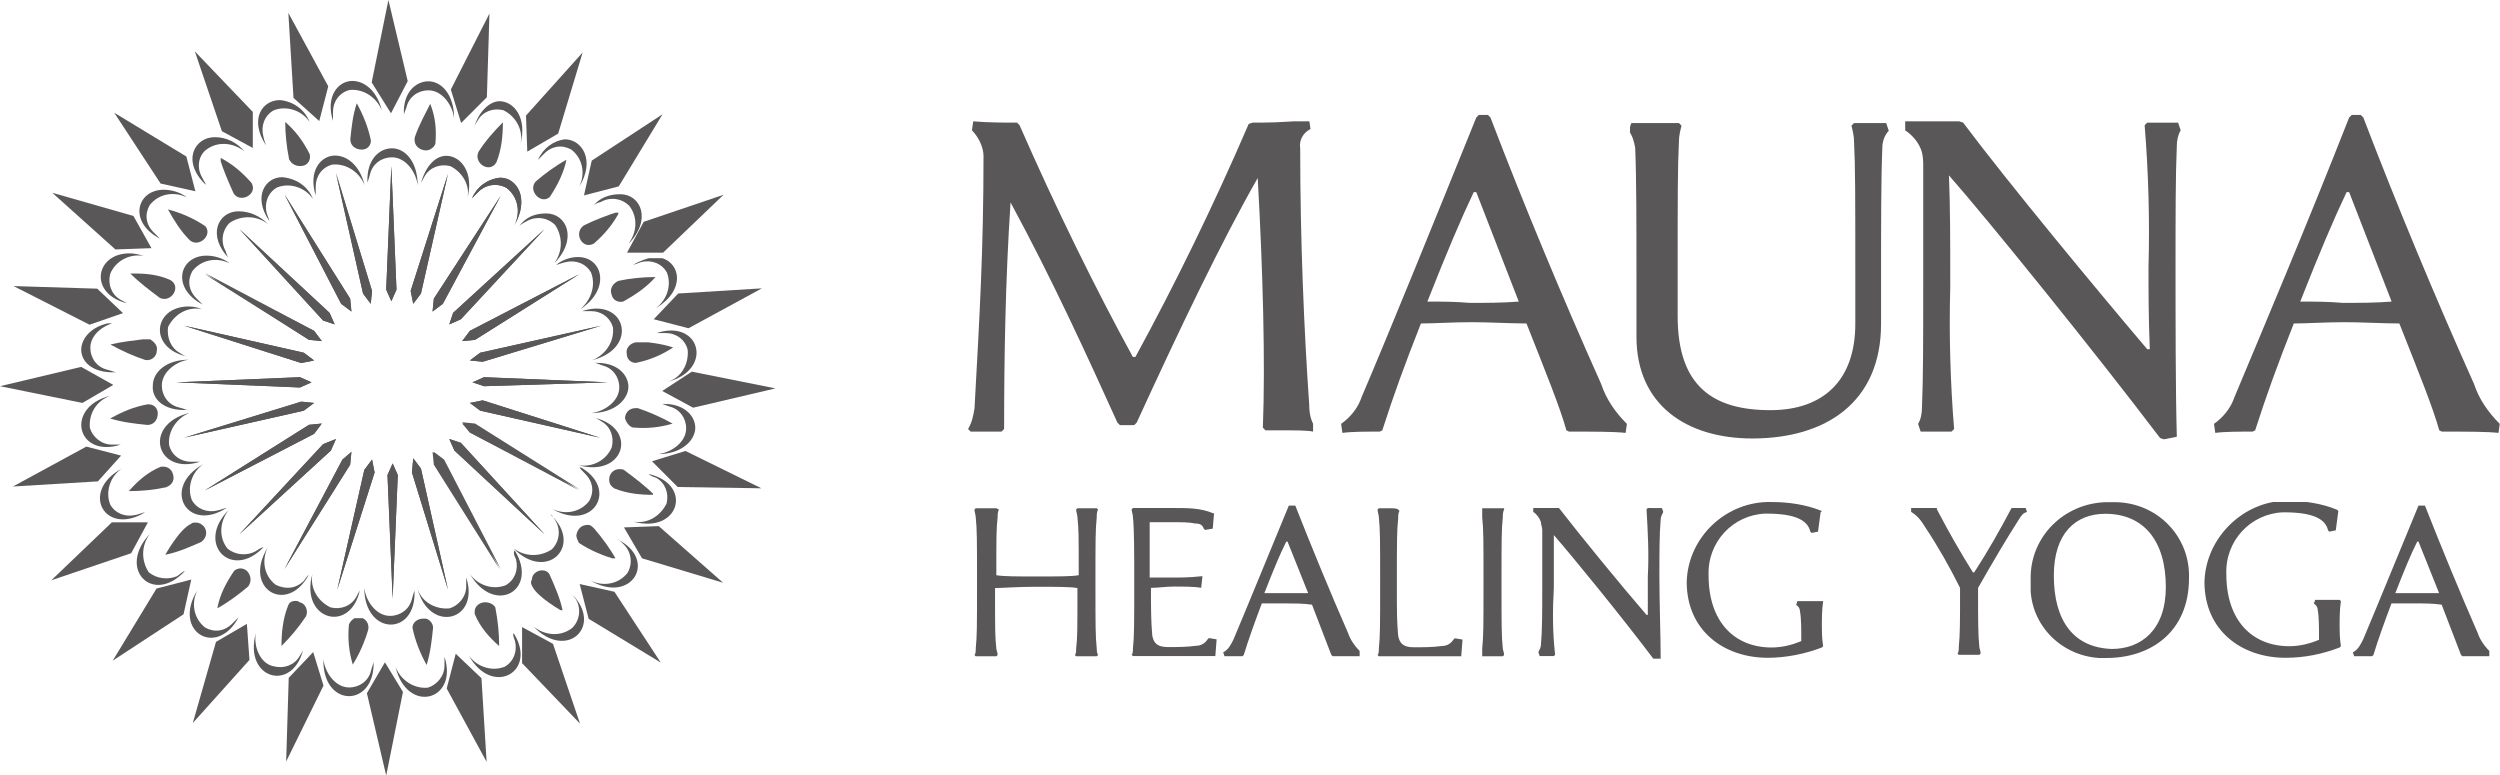 <?xml version="1.0" encoding="utf-8"?>
<!-- Generator: Adobe Illustrator 26.3.1, SVG Export Plug-In . SVG Version: 6.00 Build 0)  -->
<svg version="1.1" id="グループ_476" xmlns="http://www.w3.org/2000/svg" xmlns:xlink="http://www.w3.org/1999/xlink" x="0px"
	 y="0px" viewBox="0 0 194.2 60.2" style="enable-background:new 0 0 194.2 60.2;" xml:space="preserve">
<style type="text/css">
	.st0{fill:#595757;}
	.st1{clip-path:url(#SVGID_00000082358152401886513640000017270579737389536144_);}
	.st2{clip-path:url(#SVGID_00000008125584674692779460000013707139545595460500_);}
	.st3{clip-path:url(#SVGID_00000000939216718296757760000013342960362349274528_);}
	.st4{clip-path:url(#SVGID_00000060028135630098344600000007181264286820459183_);}
	.st5{clip-path:url(#SVGID_00000134972464132755272160000010950342228027123590_);}
	.st6{clip-path:url(#SVGID_00000103961487656475392640000005700017002097854630_);}
	.st7{clip-path:url(#SVGID_00000049179989885854193170000008874219355999039667_);}
	.st8{clip-path:url(#SVGID_00000014635467545909546010000006929672352384975533_);}
	.st9{clip-path:url(#SVGID_00000106145668901681767650000001932491567519904405_);}
	.st10{clip-path:url(#SVGID_00000065763637709358076830000005239515841297523878_);}
	.st11{clip-path:url(#SVGID_00000157298949844548453920000000367330394770060428_);}
	.st12{clip-path:url(#SVGID_00000143607494305342653660000010052438238146998702_);}
	.st13{clip-path:url(#SVGID_00000158707880195797073840000001608906619193216943_);}
	.st14{clip-path:url(#SVGID_00000009585247003375668470000011818631316819148711_);}
	.st15{clip-path:url(#SVGID_00000177452800397296412190000003698838980045168530_);}
	.st16{clip-path:url(#SVGID_00000142895216280071409230000012774552113692160395_);}
	.st17{clip-path:url(#SVGID_00000038415242286335586710000005852912261632079004_);}
	.st18{clip-path:url(#SVGID_00000162320445328146780030000011456040394055978661_);}
	.st19{clip-path:url(#SVGID_00000096050706313751911130000011591643047941123987_);}
	.st20{clip-path:url(#SVGID_00000018918339269955971630000017112124038683252153_);}
	.st21{clip-path:url(#SVGID_00000163754793529673534300000011961195546092540057_);}
	.st22{clip-path:url(#SVGID_00000139267312444541536740000010900415305991444871_);}
	.st23{clip-path:url(#SVGID_00000060014598708669305020000007582353363142677420_);}
	.st24{clip-path:url(#SVGID_00000038390993166359901030000016643036592994422401_);}
	.st25{clip-path:url(#SVGID_00000037678478802440156780000002900695021143845262_);}
	.st26{clip-path:url(#SVGID_00000108269633290125427450000017553156633849134980_);}
	.st27{clip-path:url(#SVGID_00000131351289852569810060000005598043422778604478_);}
	.st28{clip-path:url(#SVGID_00000044171871689756585520000013409978035830469249_);}
	.st29{clip-path:url(#SVGID_00000103264726835414948050000013024136941742934413_);}
	.st30{clip-path:url(#SVGID_00000083799105533644246740000016926255486813936815_);}
	.st31{clip-path:url(#SVGID_00000052824889705300402790000011348609647568393091_);}
	.st32{clip-path:url(#SVGID_00000041268212619318799540000016297566062541027206_);}
	.st33{clip-path:url(#SVGID_00000045620687306154438310000000755816452901402796_);}
	.st34{clip-path:url(#SVGID_00000111170410288551686660000009000871869953825695_);}
	.st35{clip-path:url(#SVGID_00000141449582914713215070000007862429625672058555_);}
	.st36{clip-path:url(#SVGID_00000085937900051583306310000012360907325165141936_);}
	.st37{clip-path:url(#SVGID_00000065796478072041281150000016108014369462077361_);}
	.st38{clip-path:url(#SVGID_00000018206731458592668950000012404621414206595766_);}
	.st39{clip-path:url(#SVGID_00000083781259104584433790000002587070085643272379_);}
	.st40{clip-path:url(#SVGID_00000164482194476912675360000007358225664197718461_);}
	.st41{clip-path:url(#SVGID_00000114074696570919557400000017655119072574986880_);}
	.st42{clip-path:url(#SVGID_00000094593428000789596310000009188474023681098379_);}
	.st43{clip-path:url(#SVGID_00000031166479205475643150000014245911467618013846_);}
	.st44{clip-path:url(#SVGID_00000175300227007964061590000001142209924361637820_);}
	.st45{clip-path:url(#SVGID_00000120553886702640894020000008858016010969309578_);}
	.st46{clip-path:url(#SVGID_00000133518714175352354820000015459845942696320405_);}
	.st47{clip-path:url(#SVGID_00000018954968131810532990000006893476759972388030_);}
	.st48{clip-path:url(#SVGID_00000119837338483573700250000003895239959062830755_);}
	.st49{clip-path:url(#SVGID_00000176016484039301318670000012087912171222315414_);}
	.st50{clip-path:url(#SVGID_00000169529349881013404240000006160584820598665896_);}
	.st51{clip-path:url(#SVGID_00000093886315882738578560000009952553131290523539_);}
	.st52{clip-path:url(#SVGID_00000149361367555699135330000018068874653081445539_);}
	.st53{clip-path:url(#SVGID_00000005950390734455404260000018228125771506186383_);}
	.st54{clip-path:url(#SVGID_00000070811905306336834510000014182149373430967183_);}
	.st55{clip-path:url(#SVGID_00000080172561061882626290000003453267372331486601_);}
	.st56{clip-path:url(#SVGID_00000059297061910454843750000008550952402989536941_);}
	.st57{clip-path:url(#SVGID_00000132057195994733302360000008525144524969147565_);}
	.st58{clip-path:url(#SVGID_00000128451338562636957520000011192506917179633309_);}
	.st59{clip-path:url(#SVGID_00000102517011958693752190000018178770509048312227_);}
	.st60{clip-path:url(#SVGID_00000029747811533216215760000004931674433029233834_);}
	.st61{clip-path:url(#SVGID_00000154393963338880357560000001010001267323038595_);}
	.st62{clip-path:url(#SVGID_00000024698790128444412840000018204446115447936643_);}
	.st63{clip-path:url(#SVGID_00000086652830140822857400000009270694441904811693_);}
	.st64{clip-path:url(#SVGID_00000087389859766545625900000005226599578044467635_);}
	.st65{clip-path:url(#SVGID_00000096047742161897262740000002590145828419815858_);}
	.st66{clip-path:url(#SVGID_00000181770922519377841730000010918461854934367131_);}
	.st67{clip-path:url(#SVGID_00000026876028211869635280000005091851764729550252_);}
	.st68{clip-path:url(#SVGID_00000121996245586692423180000002972489151363008402_);}
	.st69{clip-path:url(#SVGID_00000075164023149478912220000016036764054998679704_);}
	.st70{clip-path:url(#SVGID_00000039106714441752756010000016466299892514974887_);}
	.st71{clip-path:url(#SVGID_00000127734505343623625090000004906901929738230701_);}
	.st72{clip-path:url(#SVGID_00000132782670590230302030000005731195738061390212_);}
	.st73{clip-path:url(#SVGID_00000137833426630117810620000011904887465433677230_);}
	.st74{clip-path:url(#SVGID_00000112607028240735274980000006452686498515463343_);}
	.st75{clip-path:url(#SVGID_00000034784254846526935210000011711779176368225423_);}
	.st76{clip-path:url(#SVGID_00000023281966425899987690000011183140097545594812_);}
	.st77{clip-path:url(#SVGID_00000075878219136612725120000005229396551673749121_);}
	.st78{clip-path:url(#SVGID_00000114068406549001614410000010990111547102355109_);}
	.st79{clip-path:url(#SVGID_00000121269905264589508840000002734444153309961624_);}
	.st80{clip-path:url(#SVGID_00000061474045981321634690000016318359819856733834_);}
	.st81{clip-path:url(#SVGID_00000008857498291932528290000010441839949161964452_);}
	.st82{clip-path:url(#SVGID_00000143614403884974517670000006508945887573744570_);}
	.st83{clip-path:url(#SVGID_00000105409651452362195020000012332261917452566144_);}
	.st84{clip-path:url(#SVGID_00000009548584595024366820000016008015608034557363_);}
	.st85{clip-path:url(#SVGID_00000173870085670771211850000002509347493489285790_);}
	.st86{clip-path:url(#SVGID_00000140709205344464729860000013292878255581431469_);}
	.st87{clip-path:url(#SVGID_00000056397171494432548950000004509640581415825056_);}
	.st88{clip-path:url(#SVGID_00000106121124732958615840000013361599022611447431_);}
	.st89{clip-path:url(#SVGID_00000132794292704726980070000004518023153438894523_);}
	.st90{clip-path:url(#SVGID_00000011747588377848332930000011671787530965473954_);}
	.st91{clip-path:url(#SVGID_00000170241075054602865100000008913469899732205750_);}
	.st92{clip-path:url(#SVGID_00000047022203409797378380000005664672200270073490_);}
	.st93{clip-path:url(#SVGID_00000104677154498251308590000013417200206984271036_);}
	.st94{clip-path:url(#SVGID_00000147187000486824916130000014222631247064731057_);}
	.st95{clip-path:url(#SVGID_00000176029112205423822130000016188480847367728560_);}
	.st96{clip-path:url(#SVGID_00000135671582265361153110000006718113740523889291_);}
	.st97{clip-path:url(#SVGID_00000102522039406207392690000011862525045944531887_);}
	.st98{clip-path:url(#SVGID_00000017497476150751867100000004237407914863627426_);}
	.st99{clip-path:url(#SVGID_00000146458329186620405920000009632661723792700052_);}
	.st100{clip-path:url(#SVGID_00000057145426036899219730000005001886426163027134_);}
	.st101{clip-path:url(#SVGID_00000093160742203686930910000015319749582291292329_);}
	.st102{clip-path:url(#SVGID_00000062892025114990229490000012490288715323527868_);}
	.st103{clip-path:url(#SVGID_00000033333871597713046520000010206476499869772169_);}
	.st104{clip-path:url(#SVGID_00000139982909197435519560000017098051454460029578_);}
	.st105{clip-path:url(#SVGID_00000070095595656594320710000013455953699109035406_);}
	.st106{clip-path:url(#SVGID_00000116934109219584118970000005653589920157057946_);}
	.st107{clip-path:url(#SVGID_00000041273040806866160780000001274191303685723827_);}
	.st108{clip-path:url(#SVGID_00000183945245897086926840000015585717824155618189_);}
	.st109{clip-path:url(#SVGID_00000042709970134661224690000002798245661730142890_);}
	.st110{clip-path:url(#SVGID_00000027562707192673261030000000651280943768742549_);}
	.st111{clip-path:url(#SVGID_00000158709814472279483600000004424139084087908490_);}
	.st112{clip-path:url(#SVGID_00000151532269385533875860000006166373311827423890_);}
	.st113{clip-path:url(#SVGID_00000168834008957402632920000009841382069356897453_);}
</style>
<path id="パス_6" class="st0" d="M30,22.5l0.4,0.9l0.4-0.9l-0.4-9.6L30,22.5z"/>
<path id="パス_7" class="st0" d="M30.4,12.9L30,22.5l0.4,0.9l0.4-0.9L30.4,12.9z"/>
<path id="パス_8" class="st0" d="M31.9,22.6l0.2,1l0.6-0.8l2.1-9.3L31.9,22.6z"/>
<path id="パス_9" class="st0" d="M31.9,22.6l0.2,1l0.6-0.8l2.1-9.3L31.9,22.6z"/>
<path id="パス_10" class="st0" d="M33.7,23.2l-0.1,1l0.8-0.6l4.5-8.4L33.7,23.2z"/>
<path id="パス_11" class="st0" d="M33.7,23.2l-0.1,1l0.8-0.6l4.5-8.4L33.7,23.2z"/>
<path id="パス_12" class="st0" d="M35.2,24.3l-0.3,0.9l0.9-0.4l6.5-7L35.2,24.3z"/>
<path id="パス_13" class="st0" d="M35.2,24.3l-0.3,0.9l0.9-0.4l6.5-7L35.2,24.3z"/>
<path id="パス_14" class="st0" d="M36.5,25.7l-0.6,0.8l1-0.1l8.1-5.1L36.5,25.7z"/>
<path id="パス_15" class="st0" d="M36.5,25.7l-0.6,0.8l1-0.1l8.1-5.1L36.5,25.7z"/>
<path id="パス_16" class="st0" d="M37.3,27.4L36.5,28l1,0.1l9.2-2.8L37.3,27.4z"/>
<path id="パス_17" class="st0" d="M37.3,27.4L36.5,28l1,0.1l9.2-2.8L37.3,27.4z"/>
<path id="パス_18" class="st0" d="M36.7,29.7l0.9,0.3l9.6-0.3l-9.6-0.4L36.7,29.7z"/>
<path id="パス_19" class="st0" d="M36.7,29.7l0.9,0.3l9.6-0.3l-9.6-0.4L36.7,29.7z"/>
<path id="パス_20" class="st0" d="M36.5,31.3l0.8,0.6l9.3,2.1l-9.1-2.9L36.5,31.3z"/>
<path id="パス_21" class="st0" d="M36.5,31.3l0.8,0.6l9.3,2.1l-9.1-2.9L36.5,31.3z"/>
<path id="パス_22" class="st0" d="M36.5,33.6l8.5,4.5l-8.1-5.1l-1-0.1L36.5,33.6z"/>
<path id="パス_23" class="st0" d="M35.9,32.8l0.6,0.8L45,38l-8.1-5.1L35.9,32.8z"/>
<path id="パス_24" class="st0" d="M35.3,35l7,6.5l-6.5-7.1l-0.9-0.3L35.3,35z"/>
<path id="パス_25" class="st0" d="M34.9,34.1l0.4,0.9l7,6.5l-6.5-7.1L34.9,34.1z"/>
<path id="パス_26" class="st0" d="M33.8,36.1l5.1,8.1l-4.4-8.5l-0.8-0.6L33.8,36.1z"/>
<path id="パス_27" class="st0" d="M33.6,35.1l0.1,1l5.1,8.1l-4.4-8.5L33.6,35.1z"/>
<path id="パス_28" class="st0" d="M32,36.7l2.8,9.1l-2.1-9.4l-0.6-0.8L32,36.7z"/>
<path id="パス_29" class="st0" d="M32,36.7l2.8,9.1l-2.1-9.4l-0.6-0.8L32,36.7z"/>
<path id="パス_30" class="st0" d="M30.1,36.9l0.4,9.6l0.4-9.6L30.5,36L30.1,36.9z"/>
<path id="パス_31" class="st0" d="M30.1,36.9l0.4,9.6l0.4-9.6v0L30.5,36L30.1,36.9z"/>
<path id="パス_32" class="st0" d="M28.3,36.5l-2.1,9.3l2.9-9.1l-0.2-1L28.3,36.5z"/>
<path id="パス_33" class="st0" d="M28.3,36.5l-2.1,9.3l2.9-9.1l-0.2-1L28.3,36.5z"/>
<path id="パス_34" class="st0" d="M26.6,35.7l-4.5,8.5l5.1-8.1l0.1-1L26.6,35.7z"/>
<path id="パス_35" class="st0" d="M26.6,35.7l-4.5,8.5l5.1-8.1l0.1-1L26.6,35.7z"/>
<path id="パス_36" class="st0" d="M25.1,34.5l-6.5,7l7.1-6.5l0.4-0.9L25.1,34.5z"/>
<path id="パス_37" class="st0" d="M25.1,34.5l-6.5,7l7.1-6.5l0.4-0.9L25.1,34.5z"/>
<path id="パス_38" class="st0" d="M24,33l-8.1,5.1l8.5-4.4l0.6-0.8L24,33z"/>
<path id="パス_39" class="st0" d="M24,33l-8.1,5.1l8.5-4.4l0.6-0.8l0,0L24,33z"/>
<path id="パス_40" class="st0" d="M14.3,34l9.3-2.1l0.8-0.6l-1-0.1L14.3,34z"/>
<path id="パス_41" class="st0" d="M14.3,34l9.3-2.1l0.8-0.6l-1-0.1L14.3,34z"/>
<path id="パス_42" class="st0" d="M13.7,29.7l9.6,0.4l0.9-0.4l-0.9-0.4L13.7,29.7z"/>
<path id="パス_43" class="st0" d="M13.7,29.7l9.6,0.4l0.9-0.4l-0.9-0.4L13.7,29.7z"/>
<path id="パス_44" class="st0" d="M23.4,28.2l1-0.2l-0.8-0.6l-9.3-2.1L23.4,28.2z"/>
<path id="パス_45" class="st0" d="M14.3,25.3l9.1,2.9l1-0.2l-0.8-0.6L14.3,25.3z"/>
<path id="パス_46" class="st0" d="M24,26.4l1,0.1l-0.6-0.8l-8.5-4.5L24,26.4z"/>
<path id="パス_47" class="st0" d="M15.9,21.3l8.1,5.1l1,0.1l-0.6-0.8L15.9,21.3z"/>
<path id="パス_48" class="st0" d="M25.1,24.9l0.9,0.3l-0.4-0.9l-7-6.5L25.1,24.9z"/>
<path id="パス_49" class="st0" d="M18.6,17.8l6.5,7.1l0.9,0.3l-0.4-0.9L18.6,17.8z"/>
<path id="パス_50" class="st0" d="M26.5,23.6l0.8,0.6l-0.1-1l-5.1-8.1L26.5,23.6z"/>
<path id="パス_51" class="st0" d="M22.1,15.1l4.4,8.5l0.8,0.6l0,0l-0.1-1L22.1,15.1z"/>
<path id="パス_52" class="st0" d="M28.2,22.8l0.6,0.8l0.1-1l-2.8-9.2L28.2,22.8z"/>
<path id="パス_53" class="st0" d="M26.1,13.5l2.1,9.3l0.6,0.8l0.1-1L26.1,13.5z"/>
<g id="グループ_27" transform="translate(39.266 46.681)">
	<g>
		<defs>
			<path id="SVGID_1_" d="M-16.9,0.4c-0.4,1-0.5,2.1-0.5,3.1c0.7-0.7,1.3-1.4,1.9-2.3c0.2-0.4,0-1-0.5-1.1C-16.1,0-16.2,0-16.3,0
				C-16.6,0-16.8,0.1-16.9,0.4"/>
		</defs>
		<clipPath id="SVGID_00000152261574259004200470000007995652791413048195_">
			<use xlink:href="#SVGID_1_"  style="overflow:visible;"/>
		</clipPath>
		<g id="グループ_26" style="clip-path:url(#SVGID_00000152261574259004200470000007995652791413048195_);">
			<rect id="長方形_26" x="-17.5" y="0" class="st0" width="2.2" height="3.5"/>
		</g>
	</g>
</g>
<g id="グループ_31" transform="translate(54.058 13.804)">
	<g>
		<defs>
			<path id="SVGID_00000127753378783057341190000001825336291026474415_" d="M-17.4,1.6C-17.4,1.6-17.4,1.6-17.4,1.6
				C-17.4,1.7-17.4,1.6-17.4,1.6 M-17.4,1.6c0.1-0.1,0.2-0.2,0.5-0.5c0.6-0.6,1.5-0.7,2.2-0.3c0.9,0.7,1.1,1.9,0.6,2.9
				c1.2-2.1,0.2-3.7-1.1-3.7C-16.2,0.1-17,0.7-17.4,1.6"/>
		</defs>
		<clipPath id="SVGID_00000030478397613657395220000009556405136053688715_">
			<use xlink:href="#SVGID_00000127753378783057341190000001825336291026474415_"  style="overflow:visible;"/>
		</clipPath>
		<g id="グループ_30" style="clip-path:url(#SVGID_00000030478397613657395220000009556405136053688715_);">
			<rect id="長方形_28" x="-17.4" y="0" class="st0" width="4.6" height="3.7"/>
		</g>
	</g>
</g>
<g id="グループ_35" transform="translate(57.625 16.479)">
	<g>
		<defs>
			<path id="SVGID_00000140700554047667073320000005917995611213008041_" d="M-17.4,1.1C-17.4,1.1-17.4,1.1-17.4,1.1
				C-17.5,1.1-17.4,1.1-17.4,1.1 M-17.3,1.1c0.1-0.1,0.2-0.2,0.6-0.4c0.7-0.4,1.6-0.3,2.2,0.3c0.6,0.9,0.6,2.1-0.1,3
				c1.9-1.9,1-3.9-0.6-3.9C-16.1,0.1-16.8,0.4-17.3,1.1"/>
		</defs>
		<clipPath id="SVGID_00000175300431735540941680000016194874030674477489_">
			<use xlink:href="#SVGID_00000140700554047667073320000005917995611213008041_"  style="overflow:visible;"/>
		</clipPath>
		<g id="グループ_34" style="clip-path:url(#SVGID_00000175300431735540941680000016194874030674477489_);">
			<rect id="長方形_30" x="-17.5" y="0" class="st0" width="4.6" height="3.9"/>
		</g>
	</g>
</g>
<g id="グループ_39" transform="translate(60.51 19.967)">
	<g>
		<defs>
			<path id="SVGID_00000093164288351247230030000013694364161740064920_" d="M-17.4,0.6C-17.4,0.6-17.3,0.6-17.4,0.6
				C-17.5,0.6-17.4,0.6-17.4,0.6 M-15.6,0c-0.6,0-1.2,0.2-1.7,0.6c0.1,0,0.3-0.1,0.7-0.2c0.8-0.2,1.6,0.1,2,0.8c0.4,1,0,2.2-0.9,2.9
				C-13,2.5-13.7,0-15.6,0L-15.6,0"/>
		</defs>
		<clipPath id="SVGID_00000013178922807712423020000012326958276925923205_">
			<use xlink:href="#SVGID_00000093164288351247230030000013694364161740064920_"  style="overflow:visible;"/>
		</clipPath>
		<g id="グループ_38" style="clip-path:url(#SVGID_00000013178922807712423020000012326958276925923205_);">
			<rect id="長方形_32" x="-17.5" y="0" class="st0" width="4.5" height="4"/>
		</g>
	</g>
</g>
<g id="グループ_43" transform="translate(62.519 23.969)">
	<g>
		<defs>
			<path id="SVGID_00000099629375471970004190000012450717783345113007_" d="M-17.4,0.2C-17.4,0.2-17.4,0.2-17.4,0.2
				C-17.4,0.2-17.4,0.2-17.4,0.2 M-17.3,0.2c0.1,0,0.3,0,0.7,0c0.8,0,1.5,0.5,1.7,1.3c0.1,1.1-0.6,2.1-1.6,2.5c3.2-0.8,2.8-4,0.3-4
				C-16.6,0-17,0.1-17.3,0.2"/>
		</defs>
		<clipPath id="SVGID_00000138545752259531041170000004419715764612438430_">
			<use xlink:href="#SVGID_00000099629375471970004190000012450717783345113007_"  style="overflow:visible;"/>
		</clipPath>
		<g id="グループ_42" style="clip-path:url(#SVGID_00000138545752259531041170000004419715764612438430_);">
			<rect id="長方形_34" x="-17.5" y="0" class="st0" width="4.1" height="4"/>
		</g>
	</g>
</g>
<g id="グループ_47" transform="translate(63.407 28.19)">
	<g>
		<defs>
			<path id="SVGID_00000155144564150271351790000007462155963223938733_" d="M-17.2,0c0.1,0,0.3,0.1,0.6,0.2
				c0.8,0.2,1.3,0.9,1.3,1.7c0,1.1-1.2,1.9-2.2,2c1.8,0,2.8-1,2.9-1.9S-15.3,0-17,0C-17.1,0-17.1,0-17.2,0 M-17.3,0L-17.3,0
				C-17.2,0-17.2,0-17.3,0C-17.3,0-17.3,0-17.3,0"/>
		</defs>
		<clipPath id="SVGID_00000004520717453406378060000016737747076198401158_">
			<use xlink:href="#SVGID_00000155144564150271351790000007462155963223938733_"  style="overflow:visible;"/>
		</clipPath>
		<g id="グループ_46" style="clip-path:url(#SVGID_00000004520717453406378060000016737747076198401158_);">
			<rect id="長方形_36" x="-17.4" y="0" class="st0" width="2.9" height="3.9"/>
		</g>
	</g>
</g>
<g id="グループ_51" transform="translate(62.324 32.335)">
	<g>
		<defs>
			<path id="SVGID_00000031929799589651965380000016366559730630325407_" d="M-15.6,0.4c0.7,0.4,1,1.2,0.8,2c-0.4,1-1.5,1.6-2.6,1.4
				c3.6,1,4.7-2.9,1.2-3.7C-16.1,0.1-15.9,0.2-15.6,0.4 M-16.2,0C-16.2,0-16.2,0-16.2,0C-16.2,0-16.2,0-16.2,0
				C-16.3,0-16.2,0-16.2,0"/>
		</defs>
		<clipPath id="SVGID_00000176021423895478862010000006028752665454283417_">
			<use xlink:href="#SVGID_00000031929799589651965380000016366559730630325407_"  style="overflow:visible;"/>
		</clipPath>
		<g id="グループ_50" style="clip-path:url(#SVGID_00000176021423895478862010000006028752665454283417_);">
			<rect id="長方形_38" x="-17.4" y="0" class="st0" width="4.7" height="4.7"/>
		</g>
	</g>
</g>
<g id="グループ_55" transform="translate(60.267 36.317)">
	<g>
		<defs>
			<path id="SVGID_00000106850596928584850190000003430636084045416844_" d="M-14.8,0.5c0.6,0.6,0.7,1.4,0.3,2.1
				c-0.7,0.9-1.9,1.1-2.9,0.6c3.2,1.9,5.3-1.6,2.1-3.3C-15.2,0.1-15.1,0.2-14.8,0.5 M-15.3,0C-15.3,0-15.3,0-15.3,0
				C-15.3,0-15.3,0-15.3,0C-15.3,0-15.3,0-15.3,0"/>
		</defs>
		<clipPath id="SVGID_00000026845038532175914650000015772196887128613764_">
			<use xlink:href="#SVGID_00000106850596928584850190000003430636084045416844_"  style="overflow:visible;"/>
		</clipPath>
		<g id="グループ_54" style="clip-path:url(#SVGID_00000026845038532175914650000015772196887128613764_);">
			<rect id="長方形_40" x="-17.4" y="0" class="st0" width="5.3" height="5.2"/>
		</g>
	</g>
</g>
<g id="グループ_59" transform="translate(57.365 39.874)">
	<g>
		<defs>
			<path id="SVGID_00000134948360953876890600000006072139521219368864_" d="M-14.2,0.6c0.4,0.7,0.3,1.6-0.3,2.2
				c-0.9,0.6-2.1,0.6-3-0.1c2.6,2.7,5.5-0.2,2.9-2.6C-14.5,0.1-14.4,0.3-14.2,0.6 M-14.5,0C-14.5,0-14.5,0-14.5,0
				C-14.5,0-14.6,0-14.5,0C-14.6,0-14.5,0-14.5,0"/>
		</defs>
		<clipPath id="SVGID_00000003087033674193220450000011364067368939059610_">
			<use xlink:href="#SVGID_00000134948360953876890600000006072139521219368864_"  style="overflow:visible;"/>
		</clipPath>
		<g id="グループ_58" style="clip-path:url(#SVGID_00000003087033674193220450000011364067368939059610_);">
			<rect id="長方形_42" x="-17.4" y="0" class="st0" width="5.5" height="5.3"/>
		</g>
	</g>
</g>
<g id="グループ_63" transform="translate(53.786 42.759)">
	<g>
		<defs>
			<path id="SVGID_00000069380566851912414270000002239675813225287608_" d="M-13.7,0.7c0.2,0.8-0.1,1.6-0.8,2c-1,0.4-2.2,0-2.8-0.9
				c1.9,3.3,5.4,1.3,3.5-1.8C-13.9,0.1-13.9,0.3-13.7,0.7 M-14,0C-14,0-13.9,0-14,0C-14,0-14,0-14,0C-14,0-14,0-14,0"/>
		</defs>
		<clipPath id="SVGID_00000100353375938599178580000001452035726656579485_">
			<use xlink:href="#SVGID_00000069380566851912414270000002239675813225287608_"  style="overflow:visible;"/>
		</clipPath>
		<g id="グループ_62" style="clip-path:url(#SVGID_00000100353375938599178580000001452035726656579485_);">
			<rect id="長方形_44" x="-17.4" y="0" class="st0" width="5.4" height="5.1"/>
		</g>
	</g>
</g>
<g id="グループ_67" transform="translate(49.816 44.758)">
	<g>
		<defs>
			<path id="SVGID_00000163054534600644806770000014791210689860743304_" d="M-13.6,0.8c0,0.8-0.6,1.5-1.3,1.7
				C-16,2.6-17.1,2-17.4,0.9c0.9,3.6,4.9,2.6,3.8-0.8C-13.6,0.2-13.6,0.4-13.6,0.8 M-13.6,0C-13.6,0-13.6,0.1-13.6,0
				C-13.6,0-13.6,0-13.6,0C-13.6,0-13.6,0-13.6,0"/>
		</defs>
		<clipPath id="SVGID_00000089537555661274157200000006734606397948359083_">
			<use xlink:href="#SVGID_00000163054534600644806770000014791210689860743304_"  style="overflow:visible;"/>
		</clipPath>
		<g id="グループ_66" style="clip-path:url(#SVGID_00000089537555661274157200000006734606397948359083_);">
			<rect id="長方形_46" x="-17.4" y="0" class="st0" width="4.9" height="4.5"/>
		</g>
	</g>
</g>
<g id="グループ_71" transform="translate(45.695 45.642)">
	<g>
		<defs>
			<path id="SVGID_00000178180512662882215580000003066239530226759304_" d="M-13.5,0.2L-13.5,0.2C-13.5,0.2-13.5,0.1-13.5,0.2
				C-13.5,0.1-13.5,0.2-13.5,0.2 M-13.5,0.2c0,0.1-0.1,0.3-0.2,0.7c-0.2,0.8-0.9,1.3-1.7,1.3c-1.1,0-1.9-1.2-2-2.2
				C-17.4,3.8-13.3,3.8-13.5,0.2"/>
		</defs>
		<clipPath id="SVGID_00000123431065291795366230000017962597481532057271_">
			<use xlink:href="#SVGID_00000178180512662882215580000003066239530226759304_"  style="overflow:visible;"/>
		</clipPath>
		<g id="グループ_70" style="clip-path:url(#SVGID_00000123431065291795366230000017962597481532057271_);">
			<rect id="長方形_48" x="-17.4" y="0" class="st0" width="4.1" height="3.8"/>
		</g>
	</g>
</g>
<g id="グループ_75" transform="translate(41.567 44.581)">
	<g>
		<defs>
			<path id="SVGID_00000078039522333864353940000007787554565004235154_" d="M-13.5,1.2C-13.5,1.2-13.5,1.2-13.5,1.2
				C-13.5,1.1-13.5,1.1-13.5,1.2C-13.5,1.1-13.5,1.2-13.5,1.2 M-13.6,1.2c0,0.1-0.1,0.2-0.3,0.6c-0.4,0.7-1.2,1-2,0.8
				c-1-0.5-1.6-1.5-1.4-2.6C-18.3,3.6-14.3,4.7-13.6,1.2"/>
		</defs>
		<clipPath id="SVGID_00000015315229455965490780000006583820576189851289_">
			<use xlink:href="#SVGID_00000078039522333864353940000007787554565004235154_"  style="overflow:visible;"/>
		</clipPath>
		<g id="グループ_74" style="clip-path:url(#SVGID_00000015315229455965490780000006583820576189851289_);">
			<rect id="長方形_50" x="-18.3" y="0" class="st0" width="4.7" height="4.7"/>
		</g>
	</g>
</g>
<g id="グループ_79" transform="translate(37.604 42.519)">
	<g>
		<defs>
			<path id="SVGID_00000147201181745055562940000009435867526970305709_" d="M-13.6,2.1C-13.6,2.1-13.6,2.1-13.6,2.1
				C-13.5,2.1-13.5,2.1-13.6,2.1C-13.6,2.1-13.6,2.1-13.6,2.1 M-13.6,2.1c-0.1,0.1-0.2,0.2-0.4,0.5c-0.6,0.6-1.4,0.7-2.2,0.3
				C-17.1,2.2-17.3,1-16.8,0C-18.8,3.2-15.3,5.3-13.6,2.1"/>
		</defs>
		<clipPath id="SVGID_00000014610342016633687760000000148702496271637644_">
			<use xlink:href="#SVGID_00000147201181745055562940000009435867526970305709_"  style="overflow:visible;"/>
		</clipPath>
		<g id="グループ_78" style="clip-path:url(#SVGID_00000014610342016633687760000000148702496271637644_);">
			<rect id="長方形_52" x="-18.8" y="0" class="st0" width="5.2" height="5.3"/>
		</g>
	</g>
</g>
<g id="グループ_83" transform="translate(34.167 39.612)">
	<g>
		<defs>
			<path id="SVGID_00000123427769328034114650000002753812565975163823_" d="M-13.7,2.8L-13.7,2.8C-13.7,2.8-13.7,2.8-13.7,2.8
				C-13.7,2.8-13.7,2.8-13.7,2.8 M-13.7,2.9C-13.8,2.9-14,3-14.3,3.2C-15,3.6-15.9,3.5-16.5,3c-0.7-0.9-0.6-2.1,0.1-3
				C-19,2.6-16.2,5.5-13.7,2.9"/>
		</defs>
		<clipPath id="SVGID_00000147209820592031148950000004600644649152035513_">
			<use xlink:href="#SVGID_00000123427769328034114650000002753812565975163823_"  style="overflow:visible;"/>
		</clipPath>
		<g id="グループ_82" style="clip-path:url(#SVGID_00000147209820592031148950000004600644649152035513_);">
			<rect id="長方形_54" x="-19" y="0" class="st0" width="5.3" height="5.5"/>
		</g>
	</g>
</g>
<g id="グループ_87" transform="translate(31.506 36.051)">
	<g>
		<defs>
			<path id="SVGID_00000031180296086625090760000006830673177817560241_" d="M-13.9,3.4L-13.9,3.4C-13.9,3.4-13.9,3.4-13.9,3.4
				L-13.9,3.4 M-13.9,3.4c-0.1,0-0.3,0.1-0.7,0.2c-0.8,0.2-1.6-0.1-2-0.8c-0.4-1,0-2.2,0.9-2.8C-19,1.8-17,5.4-13.9,3.4"/>
		</defs>
		<clipPath id="SVGID_00000123418611314408304970000004555351895732994983_">
			<use xlink:href="#SVGID_00000031180296086625090760000006830673177817560241_"  style="overflow:visible;"/>
		</clipPath>
		<g id="グループ_86" style="clip-path:url(#SVGID_00000123418611314408304970000004555351895732994983_);">
			<rect id="長方形_56" x="-19" y="0" class="st0" width="5.1" height="5.4"/>
		</g>
	</g>
</g>
<g id="グループ_91" transform="translate(29.834 32.068)">
	<g>
		<defs>
			<path id="SVGID_00000049922327172566394900000003196672413525196725_" d="M-14.3,3.8C-14.2,3.8-14.2,3.8-14.3,3.8
				C-14.2,3.8-14.3,3.8-14.3,3.8 M-14.3,3.8c-0.1,0-0.3,0-0.7,0c-0.8,0-1.5-0.5-1.7-1.3c-0.1-1.1,0.6-2.1,1.6-2.5
				C-18.8,0.9-17.7,4.9-14.3,3.8"/>
		</defs>
		<clipPath id="SVGID_00000044145516489029541570000004781624463252099503_">
			<use xlink:href="#SVGID_00000049922327172566394900000003196672413525196725_"  style="overflow:visible;"/>
		</clipPath>
		<g id="グループ_90" style="clip-path:url(#SVGID_00000044145516489029541570000004781624463252099503_);">
			<rect id="長方形_58" x="-18.8" y="0" class="st0" width="4.6" height="4.9"/>
		</g>
	</g>
</g>
<g id="グループ_95" transform="translate(29.272 27.942)">
	<g>
		<defs>
			<path id="SVGID_00000140709598789227557210000009632147783436529568_" d="M-14.7,3.9C-14.6,3.9-14.7,3.9-14.7,3.9
				C-14.7,3.9-14.7,3.9-14.7,3.9 M-14.6,0c-1.8,0-2.8,1-2.8,2c-0.1,1,0.8,2,2.7,1.9c-0.1,0-0.3-0.1-0.7-0.2
				c-0.8-0.2-1.3-0.9-1.3-1.7C-16.7,0.9-15.5,0.1-14.6,0L-14.6,0z"/>
		</defs>
		<clipPath id="SVGID_00000173149265994509492170000014235054869030590350_">
			<use xlink:href="#SVGID_00000140709598789227557210000009632147783436529568_"  style="overflow:visible;"/>
		</clipPath>
		<g id="グループ_94" style="clip-path:url(#SVGID_00000173149265994509492170000014235054869030590350_);">
			<rect id="長方形_60" x="-17.5" y="0" class="st0" width="2.9" height="4"/>
		</g>
	</g>
</g>
<g id="グループ_99" transform="translate(29.852 23.807)">
	<g>
		<defs>
			<path id="SVGID_00000132772698127990726520000012935609462950336907_" d="M-15.2,3.9C-15.2,3.9-15.2,3.9-15.2,3.9
				C-15.1,3.9-15.2,3.9-15.2,3.9 M-15.3,3.9c-0.1,0-0.3-0.1-0.6-0.3c-0.7-0.4-1-1.2-0.9-2c0.5-1,1.5-1.6,2.6-1.4
				C-14.4,0.1-14.8,0-15.2,0C-17.9,0-18.4,3.2-15.3,3.9"/>
		</defs>
		<clipPath id="SVGID_00000039818600194958166980000004791851982336266885_">
			<use xlink:href="#SVGID_00000132772698127990726520000012935609462950336907_"  style="overflow:visible;"/>
		</clipPath>
		<g id="グループ_98" style="clip-path:url(#SVGID_00000039818600194958166980000004791851982336266885_);">
			<rect id="長方形_62" x="-18.4" y="0" class="st0" width="4.3" height="3.9"/>
		</g>
	</g>
</g>
<g id="グループ_103" transform="translate(31.544 19.858)">
	<g>
		<defs>
			<path id="SVGID_00000114070690228842707250000009746672801821345175_" d="M-15.8,3.8L-15.8,3.8C-15.7,3.9-15.8,3.8-15.8,3.8
				 M-15.8,3.8c-0.1-0.1-0.2-0.2-0.5-0.5c-0.6-0.6-0.7-1.4-0.3-2.1c0.7-0.9,1.9-1.1,2.9-0.6C-14.2,0.2-14.9,0-15.5,0
				C-17.6,0-18.3,2.5-15.8,3.8"/>
		</defs>
		<clipPath id="SVGID_00000058566128521687666770000015526985769581205644_">
			<use xlink:href="#SVGID_00000114070690228842707250000009746672801821345175_"  style="overflow:visible;"/>
		</clipPath>
		<g id="グループ_102" style="clip-path:url(#SVGID_00000058566128521687666770000015526985769581205644_);">
			<rect id="長方形_64" x="-18.3" y="0" class="st0" width="4.7" height="3.9"/>
		</g>
	</g>
</g>
<g id="グループ_107" transform="translate(34.234 16.413)">
	<g>
		<defs>
			<path id="SVGID_00000007422282168378910370000013430499678942865842_" d="M-16.3,3.7C-16.3,3.7-16.3,3.7-16.3,3.7
				C-16.3,3.8-16.3,3.7-16.3,3.7 M-16.4,3.7c-0.1-0.1-0.2-0.2-0.3-0.6c-0.4-0.7-0.3-1.6,0.3-2.2c0.9-0.6,2.1-0.6,3,0.1
				C-14,0.4-14.8,0-15.7,0C-17.3,0-18.2,1.9-16.4,3.7"/>
		</defs>
		<clipPath id="SVGID_00000039812350796850150220000018344146248226781106_">
			<use xlink:href="#SVGID_00000007422282168378910370000013430499678942865842_"  style="overflow:visible;"/>
		</clipPath>
		<g id="グループ_106" style="clip-path:url(#SVGID_00000039812350796850150220000018344146248226781106_);">
			<rect id="長方形_66" x="-18.2" y="0" class="st0" width="4.8" height="3.8"/>
		</g>
	</g>
</g>
<g id="グループ_111" transform="translate(37.717 13.763)">
	<g>
		<defs>
			<path id="SVGID_00000155853413411374251330000018042393302766585002_" d="M-16.8,3.5C-16.8,3.5-16.8,3.4-16.8,3.5
				C-16.8,3.6-16.8,3.5-16.8,3.5 M-16.8,3.4c0-0.1-0.1-0.3-0.2-0.6c-0.2-0.8,0.1-1.6,0.8-2c1-0.4,2.2,0,2.8,0.9
				c-0.4-1-1.3-1.6-2.4-1.7C-17.1,0-18.1,1.5-16.8,3.4"/>
		</defs>
		<clipPath id="SVGID_00000036932937813354137700000001499514698001603225_">
			<use xlink:href="#SVGID_00000155853413411374251330000018042393302766585002_"  style="overflow:visible;"/>
		</clipPath>
		<g id="グループ_110" style="clip-path:url(#SVGID_00000036932937813354137700000001499514698001603225_);">
			<rect id="長方形_68" x="-18.1" y="0" class="st0" width="4.7" height="3.6"/>
		</g>
	</g>
</g>
<g id="グループ_115" transform="translate(41.724 12.084)">
	<g>
		<defs>
			<path id="SVGID_00000095301339794408929920000002821364565780539325_" d="M-17.2,3.2C-17.2,3.2-17.2,3.1-17.2,3.2
				C-17.2,3.2-17.2,3.2-17.2,3.2 M-17.2,3.1c0-0.1,0-0.3,0-0.7c0-0.8,0.5-1.5,1.3-1.7c1.1-0.1,2.1,0.6,2.5,1.6
				C-13.8,0.7-14.8,0-15.7,0C-16.8,0-17.8,1.2-17.2,3.1"/>
		</defs>
		<clipPath id="SVGID_00000126284788260740454350000005886493704371868341_">
			<use xlink:href="#SVGID_00000095301339794408929920000002821364565780539325_"  style="overflow:visible;"/>
		</clipPath>
		<g id="グループ_114" style="clip-path:url(#SVGID_00000126284788260740454350000005886493704371868341_);">
			<rect id="長方形_70" x="-17.8" y="0" class="st0" width="4.4" height="3.2"/>
		</g>
	</g>
</g>
<g id="グループ_119" transform="translate(45.946 11.52)">
	<g>
		<defs>
			<path id="SVGID_00000024702566648555550450000005998200938267856550_" d="M-17.4,2.7C-17.4,2.8-17.4,2.7-17.4,2.7
				C-17.4,2.7-17.4,2.7-17.4,2.7c0-0.1,0.1-0.3,0.2-0.7c0.2-0.8,0.9-1.3,1.7-1.3c1.1,0,1.9,1.2,2,2.2c0-1.9-1-2.9-2-2.9
				C-16.5,0-17.5,0.9-17.4,2.7"/>
		</defs>
		<clipPath id="SVGID_00000093899991632581748740000014130056281400165760_">
			<use xlink:href="#SVGID_00000024702566648555550450000005998200938267856550_"  style="overflow:visible;"/>
		</clipPath>
		<g id="グループ_118" style="clip-path:url(#SVGID_00000093899991632581748740000014130056281400165760_);">
			<rect id="長方形_72" x="-17.5" y="0" class="st0" width="4" height="2.9"/>
		</g>
	</g>
</g>
<g id="グループ_123" transform="translate(50.078 12.103)">
	<g>
		<defs>
			<path id="SVGID_00000178895545500340430840000017749976011108949666_" d="M-17.4,2.2C-17.4,2.2-17.4,2.2-17.4,2.2
				C-17.4,2.3-17.4,2.2-17.4,2.2 M-17.4,2.2c0-0.1,0.1-0.2,0.3-0.6c0.4-0.7,1.2-1,2-0.8c1,0.5,1.6,1.6,1.3,2.6
				c0.6-2.1-0.5-3.4-1.6-3.4C-16.2,0-17,0.7-17.4,2.2"/>
		</defs>
		<clipPath id="SVGID_00000098209567506263374270000012121244603130796959_">
			<use xlink:href="#SVGID_00000178895545500340430840000017749976011108949666_"  style="overflow:visible;"/>
		</clipPath>
		<g id="グループ_122" style="clip-path:url(#SVGID_00000098209567506263374270000012121244603130796959_);">
			<rect id="長方形_74" x="-17.4" y="0" class="st0" width="4.3" height="3.4"/>
		</g>
	</g>
</g>
<g id="グループ_127" transform="translate(54.058 13.804)">
	<g>
		<defs>
			<path id="SVGID_00000114057685894124475370000009266564777467273372_" d="M-17.4,1.6C-17.4,1.6-17.4,1.6-17.4,1.6
				C-17.4,1.7-17.4,1.6-17.4,1.6 M-17.4,1.6c0.1-0.1,0.2-0.2,0.5-0.5c0.6-0.6,1.5-0.7,2.2-0.3c0.9,0.7,1.1,1.9,0.6,2.9
				c1.2-2.1,0.2-3.7-1.1-3.7C-16.2,0.1-17,0.7-17.4,1.6"/>
		</defs>
		<clipPath id="SVGID_00000006709671900511868300000009948395457187580585_">
			<use xlink:href="#SVGID_00000114057685894124475370000009266564777467273372_"  style="overflow:visible;"/>
		</clipPath>
		<g id="グループ_126" style="clip-path:url(#SVGID_00000006709671900511868300000009948395457187580585_);">
			<rect id="長方形_76" x="-17.4" y="0" class="st0" width="4.6" height="3.7"/>
		</g>
	</g>
</g>
<g id="グループ_131" transform="translate(44.403 48.024)">
	<g>
		<defs>
			<path id="SVGID_00000103235565279852280670000008088506064433615234_" d="M-17.3,0.5c-0.1,1.1,0,2.1,0.3,3.1
				c0.5-0.8,0.9-1.7,1.2-2.7c0.1-0.5-0.2-0.9-0.7-1c-0.1,0-0.1,0-0.2,0C-16.9,0-17.2,0.2-17.3,0.5"/>
		</defs>
		<clipPath id="SVGID_00000028290683949583852890000015205379350385037995_">
			<use xlink:href="#SVGID_00000103235565279852280670000008088506064433615234_"  style="overflow:visible;"/>
		</clipPath>
		<g id="グループ_130" style="clip-path:url(#SVGID_00000028290683949583852890000015205379350385037995_);">
			<rect id="長方形_78" x="-17.6" y="0" class="st0" width="2" height="3.7"/>
		</g>
	</g>
</g>
<g id="グループ_135" transform="translate(49.441 48.057)">
	<g>
		<defs>
			<path id="SVGID_00000030478689659898569160000010733015812227775405_" d="M-17.4,0.7c0.2,1,0.6,2,1.1,2.9c0.3-1,0.4-1.9,0.5-2.9
				c0-0.4-0.4-0.8-0.8-0.7C-17,0-17.4,0.3-17.4,0.7C-17.4,0.7-17.4,0.7-17.4,0.7"/>
		</defs>
		<clipPath id="SVGID_00000150809551036502771470000015794803877493634213_">
			<use xlink:href="#SVGID_00000030478689659898569160000010733015812227775405_"  style="overflow:visible;"/>
		</clipPath>
		<g id="グループ_134" style="clip-path:url(#SVGID_00000150809551036502771470000015794803877493634213_);">
			<rect id="長方形_80" x="-17.5" y="0" class="st0" width="1.8" height="3.7"/>
		</g>
	</g>
</g>
<g id="グループ_139" transform="translate(54.274 46.785)">
	<g>
		<defs>
			<path id="SVGID_00000078040925767946830550000002246702032889074595_" d="M-17.4,0.9c0.4,1,1.1,1.8,1.9,2.5c0-1-0.1-2-0.3-3
				C-15.9,0.2-16.2,0-16.6,0c-0.4,0-0.8,0.3-0.8,0.7C-17.4,0.8-17.4,0.9-17.4,0.9"/>
		</defs>
		<clipPath id="SVGID_00000108272616869737208730000006812685614695186353_">
			<use xlink:href="#SVGID_00000078040925767946830550000002246702032889074595_"  style="overflow:visible;"/>
		</clipPath>
		<g id="グループ_138" style="clip-path:url(#SVGID_00000108272616869737208730000006812685614695186353_);">
			<rect id="長方形_82" x="-17.5" y="0" class="st0" width="2" height="3.5"/>
		</g>
	</g>
</g>
<g id="グループ_143" transform="translate(58.622 44.302)">
	<g>
		<defs>
			<path id="SVGID_00000044162441503697308530000015803194753061907602_" d="M-17.3,1.2c0.4,0.9,2.4,2,2.4,2c-0.2-1-0.6-1.9-1-2.8
				C-16,0.1-16.3,0-16.5,0c-0.4,0-0.8,0.3-0.8,0.7C-17.4,0.9-17.4,1-17.3,1.2"/>
		</defs>
		<clipPath id="SVGID_00000175285276829076979970000016368180218206768819_">
			<use xlink:href="#SVGID_00000044162441503697308530000015803194753061907602_"  style="overflow:visible;"/>
		</clipPath>
		<g id="グループ_142" style="clip-path:url(#SVGID_00000175285276829076979970000016368180218206768819_);">
			<rect id="長方形_84" x="-17.6" y="0" class="st0" width="2.8" height="3.1"/>
		</g>
	</g>
</g>
<g id="グループ_147" transform="translate(62.169 40.772)">
	<g>
		<defs>
			<path id="SVGID_00000158719695779841425070000000059885423322780289_" d="M-17.2,1.4c0.9,0.6,1.9,1,2.9,1.3
				c-0.5-0.9-1.1-1.7-1.7-2.4C-16.2,0.1-16.3,0-16.5,0c-0.5,0-0.8,0.3-0.9,0.8C-17.4,1-17.3,1.2-17.2,1.4"/>
		</defs>
		<clipPath id="SVGID_00000162327762169114348100000010248124990711502769_">
			<use xlink:href="#SVGID_00000158719695779841425070000000059885423322780289_"  style="overflow:visible;"/>
		</clipPath>
		<g id="グループ_146" style="clip-path:url(#SVGID_00000162327762169114348100000010248124990711502769_);">
			<rect id="長方形_86" x="-17.7" y="0" class="st0" width="3.4" height="2.6"/>
		</g>
	</g>
</g>
<g id="グループ_151" transform="translate(64.72 36.441)">
	<g>
		<defs>
			<path id="SVGID_00000071540200515391698020000017825102545474711453_" d="M-17,1.5c1,0.4,2,0.5,3.1,0.5c-0.7-0.7-1.5-1.3-2.3-1.9
				C-16.3,0-16.5,0-16.6,0c-0.5,0-0.8,0.4-0.8,0.8C-17.4,1.1-17.3,1.3-17,1.5"/>
		</defs>
		<clipPath id="SVGID_00000000203310761195345840000000427654600424787890_">
			<use xlink:href="#SVGID_00000071540200515391698020000017825102545474711453_"  style="overflow:visible;"/>
		</clipPath>
		<g id="グループ_150" style="clip-path:url(#SVGID_00000000203310761195345840000000427654600424787890_);">
			<rect id="長方形_88" x="-17.8" y="0" class="st0" width="3.8" height="2"/>
		</g>
	</g>
</g>
<g id="グループ_155" transform="translate(66.049 31.606)">
	<g>
		<defs>
			<path id="SVGID_00000125588240105810690650000017879289782833416836_" d="M-16.9,1.6c1.1,0.1,2.1,0,3.1-0.3
				c-0.9-0.5-1.8-0.9-2.7-1.2c-0.1,0-0.1,0-0.2,0c-0.5,0-0.8,0.4-0.8,0.8C-17.4,1.2-17.2,1.5-16.9,1.6"/>
		</defs>
		<clipPath id="SVGID_00000120558715966706273030000015807070456335422849_">
			<use xlink:href="#SVGID_00000125588240105810690650000017879289782833416836_"  style="overflow:visible;"/>
		</clipPath>
		<g id="グループ_154" style="clip-path:url(#SVGID_00000120558715966706273030000015807070456335422849_);">
			<rect id="長方形_90" x="-17.8" y="0" class="st0" width="4" height="1.9"/>
		</g>
	</g>
</g>
<g id="グループ_159" transform="translate(66.089 26.59)">
	<g>
		<defs>
			<path id="SVGID_00000124861380506632127940000005290686941061975943_" d="M-16.7,0c-0.5,0.1-0.8,0.5-0.7,0.9
				c0,0.4,0.3,0.7,0.7,0.7c1-0.2,2-0.6,2.9-1.2c-0.9-0.3-1.9-0.4-2.8-0.5C-16.6,0-16.6,0-16.7,0"/>
		</defs>
		<clipPath id="SVGID_00000075868354711007312060000014026460804067135902_">
			<use xlink:href="#SVGID_00000124861380506632127940000005290686941061975943_"  style="overflow:visible;"/>
		</clipPath>
		<g id="グループ_158" style="clip-path:url(#SVGID_00000075868354711007312060000014026460804067135902_);">
			<rect id="長方形_92" x="-17.7" y="0" class="st0" width="3.9" height="1.7"/>
		</g>
	</g>
</g>
<g id="グループ_163" transform="translate(64.819 21.522)">
	<g>
		<defs>
			<path id="SVGID_00000121254274645285482600000007381769770170004909_" d="M-13.9,0c-1,0-2,0.1-2.9,0.3c-0.4,0.2-0.7,0.6-0.5,1.1
				c0.1,0.4,0.5,0.6,0.9,0.5C-15.5,1.4-14.6,0.8-13.9,0L-13.9,0z"/>
		</defs>
		<clipPath id="SVGID_00000008834815522159837200000015111900385471659954_">
			<use xlink:href="#SVGID_00000121254274645285482600000007381769770170004909_"  style="overflow:visible;"/>
		</clipPath>
		<g id="グループ_162" style="clip-path:url(#SVGID_00000008834815522159837200000015111900385471659954_);">
			<rect id="長方形_94" x="-17.8" y="0" class="st0" width="3.9" height="2.1"/>
		</g>
	</g>
</g>
<g id="グループ_167" transform="translate(62.334 16.52)">
	<g>
		<defs>
			<path id="SVGID_00000023262625422872367730000011647660520761619387_" d="M-17,1c-0.8,0.6-0.1,1.9,0.8,1.4c0.8-0.7,1.5-1.5,2-2.5
				C-15.2,0.2-16.2,0.6-17,1"/>
		</defs>
		<clipPath id="SVGID_00000023959448200871152020000016716336085602471837_">
			<use xlink:href="#SVGID_00000023262625422872367730000011647660520761619387_"  style="overflow:visible;"/>
		</clipPath>
		<g id="グループ_166" style="clip-path:url(#SVGID_00000023959448200871152020000016716336085602471837_);">
			<rect id="長方形_96" x="-17.9" y="0" class="st0" width="3.6" height="2.9"/>
		</g>
	</g>
</g>
<g id="グループ_171" transform="translate(58.802 12.408)">
	<g>
		<defs>
			<path id="SVGID_00000053535011345024802130000012520654483681188536_" d="M-17.2,1.7c-0.6,0.7,0.4,1.8,1.1,1.2
				C-15.5,2-15,1-14.8,0C-15.7,0.5-16.5,1.1-17.2,1.7"/>
		</defs>
		<clipPath id="SVGID_00000107581508882197693700000003182169036175907462_">
			<use xlink:href="#SVGID_00000053535011345024802130000012520654483681188536_"  style="overflow:visible;"/>
		</clipPath>
		<g id="グループ_170" style="clip-path:url(#SVGID_00000107581508882197693700000003182169036175907462_);">
			<rect id="長方形_98" x="-17.8" y="0" class="st0" width="3.1" height="3.6"/>
		</g>
	</g>
</g>
<g id="グループ_175" transform="translate(54.465 9.501)">
	<g>
		<defs>
			<path id="SVGID_00000100374465301489615610000012323152851460800184_" d="M-17.3,2.3c-0.4,0.9,0.9,1.7,1.4,0.8
				c0.4-1,0.5-2.1,0.5-3.1C-16.1,0.7-16.8,1.5-17.3,2.3"/>
		</defs>
		<clipPath id="SVGID_00000021837056702716784210000014558192608617768886_">
			<use xlink:href="#SVGID_00000100374465301489615610000012323152851460800184_"  style="overflow:visible;"/>
		</clipPath>
		<g id="グループ_174" style="clip-path:url(#SVGID_00000021837056702716784210000014558192608617768886_);">
			<rect id="長方形_100" x="-17.7" y="0" class="st0" width="2.4" height="3.9"/>
		</g>
	</g>
</g>
<g id="グループ_179" transform="translate(49.62 7.966)">
	<g>
		<defs>
			<path id="SVGID_00000021817196127832065390000002284839566123973002_" d="M-17.4,2.7c-0.1,0.5,0.2,0.9,0.7,1
				c0.4,0.1,0.8-0.2,0.9-0.5c0.1-1.1,0-2.1-0.4-3.1C-16.6,0.9-17.1,1.8-17.4,2.7"/>
		</defs>
		<clipPath id="SVGID_00000070821040905507656250000016168588728162938799_">
			<use xlink:href="#SVGID_00000021817196127832065390000002284839566123973002_"  style="overflow:visible;"/>
		</clipPath>
		<g id="グループ_178" style="clip-path:url(#SVGID_00000070821040905507656250000016168588728162938799_);">
			<rect id="長方形_102" x="-17.6" y="0" class="st0" width="2.1" height="4.1"/>
		</g>
	</g>
</g>
<g id="グループ_183" transform="translate(44.613 7.922)">
	<g>
		<defs>
			<path id="SVGID_00000040553994314025741560000007410542883679826596_" d="M-17.4,2.9c0,0.5,0.4,0.8,0.9,0.8
				c0.4,0,0.7-0.3,0.7-0.7c-0.2-1-0.6-2-1.1-2.9C-17.2,1-17.3,1.9-17.4,2.9"/>
		</defs>
		<clipPath id="SVGID_00000145042921617244387630000001187482958075223462_">
			<use xlink:href="#SVGID_00000040553994314025741560000007410542883679826596_"  style="overflow:visible;"/>
		</clipPath>
		<g id="グループ_182" style="clip-path:url(#SVGID_00000145042921617244387630000001187482958075223462_);">
			<rect id="長方形_104" x="-17.5" y="0" class="st0" width="1.8" height="3.9"/>
		</g>
	</g>
</g>
<g id="グループ_187" transform="translate(39.557 9.373)">
	<g>
		<defs>
			<path id="SVGID_00000174598912947281913510000014096127464656312459_" d="M-17.1,3c0.2,0.4,0.6,0.6,1.1,0.5
				c0.4-0.1,0.6-0.5,0.5-0.9c-0.5-1-1.1-1.8-1.9-2.5C-17.4,1-17.3,2-17.1,3"/>
		</defs>
		<clipPath id="SVGID_00000138540170649820721720000008845098766846719409_">
			<use xlink:href="#SVGID_00000174598912947281913510000014096127464656312459_"  style="overflow:visible;"/>
		</clipPath>
		<g id="グループ_186" style="clip-path:url(#SVGID_00000138540170649820721720000008845098766846719409_);">
			<rect id="長方形_106" x="-17.4" y="0" class="st0" width="2" height="3.9"/>
		</g>
	</g>
</g>
<g id="グループ_191" transform="translate(34.544 12.217)">
	<g>
		<defs>
			<path id="SVGID_00000047760564122269255960000002507224267094544807_" d="M-16.4,2.8c0.5,0.8,1.9,0.1,1.4-0.8
				c-0.7-0.8-1.5-1.5-2.5-2C-17.2,1-16.8,1.9-16.4,2.8"/>
		</defs>
		<clipPath id="SVGID_00000006702070879382218010000015260236920183119246_">
			<use xlink:href="#SVGID_00000047760564122269255960000002507224267094544807_"  style="overflow:visible;"/>
		</clipPath>
		<g id="グループ_190" style="clip-path:url(#SVGID_00000006702070879382218010000015260236920183119246_);">
			<rect id="長方形_108" x="-17.4" y="0" class="st0" width="2.9" height="3.6"/>
		</g>
	</g>
</g>
<g id="グループ_195" transform="translate(30.445 16.265)">
	<g>
		<defs>
			<path id="SVGID_00000157269322241431093410000012404097676910790577_" d="M-15.7,2.4C-15,3-13.9,2-14.5,1.3
				c-0.9-0.6-1.8-1-2.9-1.3C-16.9,0.9-16.4,1.7-15.7,2.4"/>
		</defs>
		<clipPath id="SVGID_00000087405568202037688590000012475857339286236340_">
			<use xlink:href="#SVGID_00000157269322241431093410000012404097676910790577_"  style="overflow:visible;"/>
		</clipPath>
		<g id="グループ_194" style="clip-path:url(#SVGID_00000087405568202037688590000012475857339286236340_);">
			<rect id="長方形_110" x="-17.4" y="0" class="st0" width="3.5" height="3"/>
		</g>
	</g>
</g>
<g id="グループ_199" transform="translate(27.523 21.246)">
	<g>
		<defs>
			<path id="SVGID_00000046339572180082183670000000941924826422319785_" d="M-17.4,0c0.7,0.7,1.5,1.3,2.3,1.9
				c0.9,0.4,1.7-0.9,0.8-1.4c-0.9-0.4-1.8-0.5-2.8-0.5C-17.3,0-17.4,0-17.4,0"/>
		</defs>
		<clipPath id="SVGID_00000005970401855224144230000008411782348971332017_">
			<use xlink:href="#SVGID_00000046339572180082183670000000941924826422319785_"  style="overflow:visible;"/>
		</clipPath>
		<g id="グループ_198" style="clip-path:url(#SVGID_00000005970401855224144230000008411782348971332017_);">
			<rect id="長方形_112" x="-17.4" y="0" class="st0" width="4" height="2.3"/>
		</g>
	</g>
</g>
<g id="グループ_203" transform="translate(25.978 26.361)">
	<g>
		<defs>
			<path id="SVGID_00000096039101935669265750000010146348258257559433_" d="M-17.4,0.4c0.9,0.5,1.8,0.9,2.7,1.2
				c0.5,0.1,0.9-0.3,0.9-0.7c0.1-0.4-0.2-0.7-0.5-0.9C-14.5,0-14.7,0-14.9,0C-15.7,0.1-16.6,0.2-17.4,0.4"/>
		</defs>
		<clipPath id="SVGID_00000024710402799679401640000008354484118357855157_">
			<use xlink:href="#SVGID_00000096039101935669265750000010146348258257559433_"  style="overflow:visible;"/>
		</clipPath>
		<g id="グループ_202" style="clip-path:url(#SVGID_00000024710402799679401640000008354484118357855157_);">
			<rect id="長方形_114" x="-17.4" y="0" class="st0" width="4.1" height="1.9"/>
		</g>
	</g>
</g>
<g id="グループ_207" transform="translate(25.956 31.409)">
	<g>
		<defs>
			<path id="SVGID_00000158029901095300439980000000471565554339989157_" d="M-17.4,1.1c1,0.3,1.9,0.4,2.9,0.5
				c0.5,0,0.8-0.4,0.8-0.9c0-0.4-0.3-0.7-0.7-0.7c0,0-0.1,0-0.1,0C-15.6,0.2-16.5,0.6-17.4,1.1"/>
		</defs>
		<clipPath id="SVGID_00000056406881957230666660000004343342463732088221_">
			<use xlink:href="#SVGID_00000158029901095300439980000000471565554339989157_"  style="overflow:visible;"/>
		</clipPath>
		<g id="グループ_206" style="clip-path:url(#SVGID_00000056406881957230666660000004343342463732088221_);">
			<rect id="長方形_116" x="-17.4" y="0" class="st0" width="3.9" height="1.7"/>
		</g>
	</g>
</g>
<g id="グループ_211" transform="translate(27.407 36.25)">
	<g>
		<defs>
			<path id="SVGID_00000147204228620331355090000008479903199640351674_" d="M-14.9,0c-1,0.4-1.8,1.1-2.5,1.9c1,0,2-0.1,2.9-0.3
				C-14,1.4-13.8,1-14,0.5C-14.1,0.2-14.4,0-14.7,0C-14.7,0-14.8,0-14.9,0"/>
		</defs>
		<clipPath id="SVGID_00000027584774704973555880000009673979485608365223_">
			<use xlink:href="#SVGID_00000147204228620331355090000008479903199640351674_"  style="overflow:visible;"/>
		</clipPath>
		<g id="グループ_210" style="clip-path:url(#SVGID_00000027584774704973555880000009673979485608365223_);">
			<rect id="長方形_118" x="-17.4" y="0" class="st0" width="3.8" height="1.9"/>
		</g>
	</g>
</g>
<g id="グループ_215" transform="translate(30.241 40.593)">
	<g>
		<defs>
			<path id="SVGID_00000095309803325151026500000012986712494480382377_" d="M-15.4,0.1c-0.9,0.4-2,2.4-2,2.4c1-0.2,1.9-0.6,2.8-1
				c0.4-0.3,0.5-0.8,0.2-1.2C-14.6,0.1-14.8,0-15,0C-15.2,0-15.3,0-15.4,0.1"/>
		</defs>
		<clipPath id="SVGID_00000180347179432068598080000001135564135074076338_">
			<use xlink:href="#SVGID_00000095309803325151026500000012986712494480382377_"  style="overflow:visible;"/>
		</clipPath>
		<g id="グループ_214" style="clip-path:url(#SVGID_00000180347179432068598080000001135564135074076338_);">
			<rect id="長方形_120" x="-17.4" y="0" class="st0" width="3.5" height="2.5"/>
		</g>
	</g>
</g>
<g id="グループ_219" transform="translate(34.282 44.152)">
	<g>
		<defs>
			<path id="SVGID_00000034085907527160334930000009437154467179403920_" d="M-16.1,0.2c-0.6,0.9-1.1,1.8-1.3,2.9
				c0.9-0.5,1.7-1.1,2.4-1.7c0.3-0.4,0.2-0.9-0.1-1.2C-15.2,0.1-15.4,0-15.6,0C-15.8,0-16,0.1-16.1,0.2"/>
		</defs>
		<clipPath id="SVGID_00000009556228942453188080000001953671747731373443_">
			<use xlink:href="#SVGID_00000034085907527160334930000009437154467179403920_"  style="overflow:visible;"/>
		</clipPath>
		<g id="グループ_218" style="clip-path:url(#SVGID_00000009556228942453188080000001953671747731373443_);">
			<rect id="長方形_122" x="-17.4" y="0" class="st0" width="2.9" height="3.1"/>
		</g>
	</g>
</g>
<g id="グループ_223" transform="translate(59.185 10.824)">
	<g>
		<defs>
			<path id="SVGID_00000045614786362077052480000010056748314036459651_" d="M-17.4,1.6C-17.4,1.6-17.4,1.6-17.4,1.6
				C-17.4,1.7-17.4,1.6-17.4,1.6 M-17.4,1.6c0.1-0.1,0.2-0.2,0.5-0.5c0.6-0.6,1.4-0.7,2.1-0.3c0.9,0.7,1.1,1.9,0.6,2.9
				c1.3-2.1,0.2-3.7-1.1-3.7C-16.2,0.1-17,0.7-17.4,1.6"/>
		</defs>
		<clipPath id="SVGID_00000083788079183250393310000005712050561320746890_">
			<use xlink:href="#SVGID_00000045614786362077052480000010056748314036459651_"  style="overflow:visible;"/>
		</clipPath>
		<g id="グループ_222" style="clip-path:url(#SVGID_00000083788079183250393310000005712050561320746890_);">
			<rect id="長方形_124" x="-17.4" y="0" class="st0" width="4.6" height="3.7"/>
		</g>
	</g>
</g>
<g id="グループ_227" transform="translate(63.38 14.986)">
	<g>
		<defs>
			<path id="SVGID_00000178169885517218001240000017671320287559667615_" d="M-17.4,1.1C-17.4,1.1-17.3,1.1-17.4,1.1
				C-17.5,1.1-17.4,1.1-17.4,1.1 M-17.3,1c0.1-0.1,0.2-0.2,0.6-0.3c0.7-0.4,1.6-0.3,2.2,0.3c0.7,0.9,0.6,2.1-0.1,3
				c1.9-1.9,1-3.9-0.6-3.9C-16.1,0.1-16.8,0.4-17.3,1"/>
		</defs>
		<clipPath id="SVGID_00000026137682396644724930000009847879427951645620_">
			<use xlink:href="#SVGID_00000178169885517218001240000017671320287559667615_"  style="overflow:visible;"/>
		</clipPath>
		<g id="グループ_226" style="clip-path:url(#SVGID_00000026137682396644724930000009847879427951645620_);">
			<rect id="長方形_126" x="-17.5" y="0" class="st0" width="4.7" height="3.9"/>
		</g>
	</g>
</g>
<g id="グループ_231" transform="translate(66.5 20.059)">
	<g>
		<defs>
			<path id="SVGID_00000082328883244166814900000009722345634365737888_" d="M-17.4,0.6C-17.4,0.6-17.3,0.6-17.4,0.6
				C-17.5,0.6-17.4,0.6-17.4,0.6 M-17.3,0.5c0.1,0,0.3-0.1,0.6-0.2c0.8-0.2,1.6,0.1,2,0.8c0.4,1,0,2.2-0.9,2.8c2.6-1.5,1.9-4-0.1-4
				C-16.2,0-16.8,0.2-17.3,0.5"/>
		</defs>
		<clipPath id="SVGID_00000087372980186575752810000010410724569374309010_">
			<use xlink:href="#SVGID_00000082328883244166814900000009722345634365737888_"  style="overflow:visible;"/>
		</clipPath>
		<g id="グループ_230" style="clip-path:url(#SVGID_00000087372980186575752810000010410724569374309010_);">
			<rect id="長方形_128" x="-17.5" y="0" class="st0" width="4.5" height="4"/>
		</g>
	</g>
</g>
<g id="グループ_235" transform="translate(68.32 25.672)">
	<g>
		<defs>
			<path id="SVGID_00000132055303224799409620000016467447345062397576_" d="M-17.4,0.2C-17.4,0.2-17.4,0.2-17.4,0.2
				C-17.5,0.2-17.4,0.2-17.4,0.2 M-16.2,0c-0.4,0-0.8,0.1-1.1,0.2c0.1,0,0.3,0,0.7,0c0.8,0,1.5,0.5,1.7,1.3c0.1,1.1-0.5,2.2-1.6,2.5
				C-13.3,3.2-13.7,0-16.2,0L-16.2,0"/>
		</defs>
		<clipPath id="SVGID_00000103232954749435326030000008377146831770928791_">
			<use xlink:href="#SVGID_00000132055303224799409620000016467447345062397576_"  style="overflow:visible;"/>
		</clipPath>
		<g id="グループ_234" style="clip-path:url(#SVGID_00000103232954749435326030000008377146831770928791_);">
			<rect id="長方形_130" x="-17.5" y="0" class="st0" width="4.1" height="4"/>
		</g>
	</g>
</g>
<g id="グループ_239" transform="translate(68.601 31.377)">
	<g>
		<defs>
			<path id="SVGID_00000088132891365908992200000000095612610667299504_" d="M-17.2,0c0.1,0,0.3,0.1,0.6,0.2
				c0.8,0.2,1.3,0.9,1.3,1.7c0,1.1-1.2,1.9-2.2,2c1.8,0,2.8-1,2.9-1.9S-15.3,0-17,0C-17,0-17.1,0-17.2,0 M-17.2,0
				C-17.2,0-17.2,0-17.2,0C-17.2,0-17.2,0-17.2,0C-17.3,0-17.2,0-17.2,0"/>
		</defs>
		<clipPath id="SVGID_00000020363334214925344810000012260295951533574587_">
			<use xlink:href="#SVGID_00000088132891365908992200000000095612610667299504_"  style="overflow:visible;"/>
		</clipPath>
		<g id="グループ_238" style="clip-path:url(#SVGID_00000020363334214925344810000012260295951533574587_);">
			<rect id="長方形_132" x="-17.4" y="0" class="st0" width="2.9" height="3.9"/>
		</g>
	</g>
</g>
<g id="グループ_243" transform="translate(66.578 36.817)">
	<g>
		<defs>
			<path id="SVGID_00000160895341361708836130000008416004147615817380_" d="M-15.6,0.3c0.7,0.4,1,1.2,0.8,2c-0.5,1-1.5,1.6-2.6,1.4
				c3.6,1,4.7-2.9,1.2-3.7C-16.1,0.1-15.9,0.2-15.6,0.3 M-16.3,0L-16.3,0C-16.2,0-16.2,0-16.3,0C-16.3,0-16.3,0-16.3,0"/>
		</defs>
		<clipPath id="SVGID_00000042713793669852871500000011640863630360907960_">
			<use xlink:href="#SVGID_00000160895341361708836130000008416004147615817380_"  style="overflow:visible;"/>
		</clipPath>
		<g id="グループ_242" style="clip-path:url(#SVGID_00000042713793669852871500000011640863630360907960_);">
			<rect id="長方形_134" x="-17.4" y="0" class="st0" width="4.7" height="4.7"/>
		</g>
	</g>
</g>
<g id="グループ_247" transform="translate(63.255 41.79)">
	<g>
		<defs>
			<path id="SVGID_00000134971526967570381790000005847436695869105028_" d="M-14.8,0.5c0.6,0.6,0.7,1.5,0.3,2.2
				c-0.7,0.9-1.9,1.1-2.9,0.6c3.2,1.9,5.3-1.6,2.1-3.2C-15.2,0.1-15.1,0.2-14.8,0.5 M-15.3,0L-15.3,0C-15.3,0-15.3,0-15.3,0
				C-15.3,0-15.3,0-15.3,0"/>
		</defs>
		<clipPath id="SVGID_00000121965592644775177640000009618561726704514224_">
			<use xlink:href="#SVGID_00000134971526967570381790000005847436695869105028_"  style="overflow:visible;"/>
		</clipPath>
		<g id="グループ_246" style="clip-path:url(#SVGID_00000121965592644775177640000009618561726704514224_);">
			<rect id="長方形_136" x="-17.4" y="0" class="st0" width="5.3" height="5.2"/>
		</g>
	</g>
</g>
<g id="グループ_251" transform="translate(58.85 45.979)">
	<g>
		<defs>
			<path id="SVGID_00000163787306258033977530000013196495832859302814_" d="M-14.1,0.6c0.4,0.7,0.3,1.6-0.3,2.2
				c-0.9,0.7-2.1,0.6-3-0.1c2.6,2.7,5.5-0.1,2.9-2.6C-14.4,0.2-14.3,0.3-14.1,0.6 M-14.5,0L-14.5,0C-14.5,0-14.5,0-14.5,0
				C-14.6,0-14.5,0-14.5,0"/>
		</defs>
		<clipPath id="SVGID_00000031914549953932141780000005592885900537345162_">
			<use xlink:href="#SVGID_00000163787306258033977530000013196495832859302814_"  style="overflow:visible;"/>
		</clipPath>
		<g id="グループ_250" style="clip-path:url(#SVGID_00000031914549953932141780000005592885900537345162_);">
			<rect id="長方形_138" x="-17.4" y="0" class="st0" width="5.5" height="5.3"/>
		</g>
	</g>
</g>
<g id="グループ_255" transform="translate(53.704 49.092)">
	<g>
		<defs>
			<path id="SVGID_00000007390618853962561180000009273708126675095999_" d="M-13.7,0.7c0.2,0.8-0.1,1.6-0.8,2c-1,0.4-2.2,0-2.8-0.9
				c1.8,3.3,5.4,1.3,3.5-1.7C-13.9,0.2-13.8,0.4-13.7,0.7 M-14,0L-14,0C-13.9,0.1-14,0-14,0C-14,0-14,0-14,0"/>
		</defs>
		<clipPath id="SVGID_00000149383427966648385450000008782317919374387330_">
			<use xlink:href="#SVGID_00000007390618853962561180000009273708126675095999_"  style="overflow:visible;"/>
		</clipPath>
		<g id="グループ_254" style="clip-path:url(#SVGID_00000149383427966648385450000008782317919374387330_);">
			<rect id="長方形_140" x="-17.4" y="0" class="st0" width="5.4" height="5.1"/>
		</g>
	</g>
</g>
<g id="グループ_259" transform="translate(48.128 50.919)">
	<g>
		<defs>
			<path id="SVGID_00000062168235049506938610000012634044445635779978_" d="M-13.6,0.8c0,0.8-0.6,1.5-1.3,1.7
				C-16,2.6-17,1.9-17.4,0.9c0.9,3.7,4.9,2.6,3.8-0.8C-13.6,0.2-13.6,0.4-13.6,0.8 M-13.6,0C-13.6,0-13.6,0.1-13.6,0
				C-13.6,0-13.6,0-13.6,0C-13.6,0-13.6,0-13.6,0"/>
		</defs>
		<clipPath id="SVGID_00000148649101458946158350000002530622402393024389_">
			<use xlink:href="#SVGID_00000062168235049506938610000012634044445635779978_"  style="overflow:visible;"/>
		</clipPath>
		<g id="グループ_258" style="clip-path:url(#SVGID_00000148649101458946158350000002530622402393024389_);">
			<rect id="長方形_142" x="-17.4" y="0" class="st0" width="4.9" height="4.5"/>
		</g>
	</g>
</g>
<g id="グループ_263" transform="translate(42.523 51.202)">
	<g>
		<defs>
			<path id="SVGID_00000122680578766273499410000004013801032460044201_" d="M-13.5,0.2C-13.5,0.2-13.5,0.2-13.5,0.2
				C-13.5,0.2-13.5,0.1-13.5,0.2C-13.5,0.1-13.5,0.2-13.5,0.2 M-13.5,0.2c0,0.1-0.1,0.3-0.2,0.7c-0.2,0.8-0.9,1.3-1.7,1.3
				c-1.1,0-1.9-1.2-2-2.2C-17.5,3.8-13.4,3.8-13.5,0.2"/>
		</defs>
		<clipPath id="SVGID_00000093870496750856261100000006944282738175414936_">
			<use xlink:href="#SVGID_00000122680578766273499410000004013801032460044201_"  style="overflow:visible;"/>
		</clipPath>
		<g id="グループ_262" style="clip-path:url(#SVGID_00000093870496750856261100000006944282738175414936_);">
			<rect id="長方形_144" x="-17.5" y="0" class="st0" width="4.1" height="3.8"/>
		</g>
	</g>
</g>
<g id="グループ_267" transform="translate(37.078 49.162)">
	<g>
		<defs>
			<path id="SVGID_00000002369335163046964280000006747778097445415837_" d="M-13.5,1.2C-13.5,1.2-13.5,1.2-13.5,1.2
				C-13.5,1.2-13.5,1.1-13.5,1.2C-13.5,1.1-13.5,1.2-13.5,1.2 M-13.5,1.2c0,0.1-0.1,0.3-0.3,0.6c-0.4,0.7-1.2,1-2,0.8
				C-16.9,2.4-17.4,1-17.2,0C-18.2,3.6-14.3,4.7-13.5,1.2"/>
		</defs>
		<clipPath id="SVGID_00000107585711161908940870000000955163589901241517_">
			<use xlink:href="#SVGID_00000002369335163046964280000006747778097445415837_"  style="overflow:visible;"/>
		</clipPath>
		<g id="グループ_266" style="clip-path:url(#SVGID_00000107585711161908940870000000955163589901241517_);">
			<rect id="長方形_146" x="-18.2" y="0" class="st0" width="4.7" height="4.7"/>
		</g>
	</g>
</g>
<g id="グループ_271" transform="translate(32.136 45.848)">
	<g>
		<defs>
			<path id="SVGID_00000059307248991195869710000013894677640635170972_" d="M-13.6,2.1C-13.6,2.1-13.6,2.1-13.6,2.1
				C-13.6,2.1-13.5,2.1-13.6,2.1C-13.6,2.1-13.6,2.1-13.6,2.1 M-13.6,2.1c-0.1,0.1-0.2,0.2-0.5,0.5c-0.6,0.6-1.4,0.7-2.1,0.3
				C-17.1,2.2-17.3,1-16.8,0C-18.8,3.2-15.3,5.3-13.6,2.1"/>
		</defs>
		<clipPath id="SVGID_00000140723588099226593000000001208745631586869399_">
			<use xlink:href="#SVGID_00000059307248991195869710000013894677640635170972_"  style="overflow:visible;"/>
		</clipPath>
		<g id="グループ_270" style="clip-path:url(#SVGID_00000140723588099226593000000001208745631586869399_);">
			<rect id="長方形_148" x="-18.8" y="0" class="st0" width="5.2" height="5.3"/>
		</g>
	</g>
</g>
<g id="グループ_275" transform="translate(28.059 41.458)">
	<g>
		<defs>
			<path id="SVGID_00000134236857381069079230000013407690038150455945_" d="M-13.7,2.9C-13.7,2.9-13.7,2.9-13.7,2.9
				C-13.7,2.9-13.7,2.9-13.7,2.9C-13.7,2.9-13.7,2.9-13.7,2.9 M-13.7,2.9c-0.1,0-0.2,0.1-0.6,0.4C-15,3.6-15.9,3.5-16.5,3
				c-0.6-0.9-0.6-2.1,0.1-3C-19,2.7-16.2,5.6-13.7,2.9"/>
		</defs>
		<clipPath id="SVGID_00000005957472079562329450000008653456017761871547_">
			<use xlink:href="#SVGID_00000134236857381069079230000013407690038150455945_"  style="overflow:visible;"/>
		</clipPath>
		<g id="グループ_274" style="clip-path:url(#SVGID_00000005957472079562329450000008653456017761871547_);">
			<rect id="長方形_150" x="-19" y="0" class="st0" width="5.3" height="5.6"/>
		</g>
	</g>
</g>
<g id="グループ_279" transform="translate(25.163 36.296)">
	<g>
		<defs>
			<path id="SVGID_00000165205949174078889950000007388512639032932264_" d="M-13.9,3.5C-13.9,3.5-13.9,3.5-13.9,3.5
				C-13.9,3.5-13.9,3.4-13.9,3.5C-13.9,3.4-13.9,3.5-13.9,3.5 M-13.9,3.5c-0.1,0-0.3,0.1-0.7,0.2c-0.8,0.2-1.6-0.1-2-0.8
				c-0.4-1,0-2.2,0.9-2.8C-19,1.9-17,5.4-13.9,3.5"/>
		</defs>
		<clipPath id="SVGID_00000148626832251342835710000010120531604784009097_">
			<use xlink:href="#SVGID_00000165205949174078889950000007388512639032932264_"  style="overflow:visible;"/>
		</clipPath>
		<g id="グループ_278" style="clip-path:url(#SVGID_00000148626832251342835710000010120531604784009097_);">
			<rect id="長方形_152" x="-19" y="0" class="st0" width="5.1" height="5.4"/>
		</g>
	</g>
</g>
<g id="グループ_283" transform="translate(23.681 30.736)">
	<g>
		<defs>
			<path id="SVGID_00000106869046690153726790000009465191674367018425_" d="M-14.3,3.8C-14.2,3.8-14.3,3.8-14.3,3.8
				C-14.3,3.8-14.3,3.8-14.3,3.8 M-14.3,3.8c-0.1,0-0.3,0-0.7,0c-0.8,0-1.5-0.6-1.7-1.3c-0.1-1.1,0.5-2.1,1.6-2.5
				C-18.7,0.9-17.7,4.9-14.3,3.8"/>
		</defs>
		<clipPath id="SVGID_00000178927631968038040780000001648399881917946808_">
			<use xlink:href="#SVGID_00000106869046690153726790000009465191674367018425_"  style="overflow:visible;"/>
		</clipPath>
		<g id="グループ_282" style="clip-path:url(#SVGID_00000178927631968038040780000001648399881917946808_);">
			<rect id="長方形_154" x="-18.7" y="0" class="st0" width="4.6" height="4.9"/>
		</g>
	</g>
</g>
<g id="グループ_287" transform="translate(23.717 25.115)">
	<g>
		<defs>
			<path id="SVGID_00000183234309511533614650000000078839606097616824_" d="M-14.7,3.9C-14.6,3.9-14.7,3.9-14.7,3.9L-14.7,3.9z
				 M-17.4,1.9c-0.1,1,0.8,2,2.7,1.9c-0.1,0-0.3-0.1-0.7-0.2c-0.8-0.2-1.3-0.9-1.3-1.7c0-1.1,1.2-1.9,2.2-2c0,0,0,0-0.1,0
				C-16.4,0-17.3,1-17.4,1.9"/>
		</defs>
		<clipPath id="SVGID_00000106107493131940015400000014031501503404098469_">
			<use xlink:href="#SVGID_00000183234309511533614650000000078839606097616824_"  style="overflow:visible;"/>
		</clipPath>
		<g id="グループ_286" style="clip-path:url(#SVGID_00000106107493131940015400000014031501503404098469_);">
			<rect id="長方形_156" x="-17.5" y="0" class="st0" width="2.9" height="4"/>
		</g>
	</g>
</g>
<g id="グループ_291" transform="translate(25.258 19.681)">
	<g>
		<defs>
			<path id="SVGID_00000046307802287752100210000015504766785542519196_" d="M-15.2,3.9C-15.2,3.9-15.2,3.9-15.2,3.9
				C-15.1,3.9-15.2,3.9-15.2,3.9 M-15.3,3.9c-0.1,0-0.2-0.1-0.6-0.3c-0.7-0.4-1-1.2-0.8-2c0.4-1,1.5-1.6,2.6-1.4
				C-14.4,0.1-14.8,0-15.2,0C-17.9,0-18.4,3.2-15.3,3.9"/>
		</defs>
		<clipPath id="SVGID_00000044866210528720423630000013693124349215782312_">
			<use xlink:href="#SVGID_00000046307802287752100210000015504766785542519196_"  style="overflow:visible;"/>
		</clipPath>
		<g id="グループ_290" style="clip-path:url(#SVGID_00000044866210528720423630000013693124349215782312_);">
			<rect id="長方形_158" x="-18.4" y="0" class="st0" width="4.3" height="3.9"/>
		</g>
	</g>
</g>
<g id="グループ_295" transform="translate(28.225 14.739)">
	<g>
		<defs>
			<path id="SVGID_00000076601259621862670500000001192469286158662284_" d="M-15.8,3.8C-15.8,3.8-15.8,3.8-15.8,3.8
				C-15.7,3.9-15.8,3.8-15.8,3.8 M-15.8,3.8c-0.1-0.1-0.2-0.2-0.5-0.5c-0.6-0.6-0.7-1.4-0.3-2.1c0.7-0.9,1.9-1.1,2.9-0.6
				C-14.2,0.2-14.9,0-15.5,0C-17.6,0-18.3,2.5-15.8,3.8"/>
		</defs>
		<clipPath id="SVGID_00000114766183724064673270000001330511204846625187_">
			<use xlink:href="#SVGID_00000076601259621862670500000001192469286158662284_"  style="overflow:visible;"/>
		</clipPath>
		<g id="グループ_294" style="clip-path:url(#SVGID_00000114766183724064673270000001330511204846625187_);">
			<rect id="長方形_160" x="-18.3" y="0" class="st0" width="4.6" height="3.9"/>
		</g>
	</g>
</g>
<g id="グループ_299" transform="translate(32.386 10.655)">
	<g>
		<defs>
			<path id="SVGID_00000042002883170660776170000007590465002766906765_" d="M-16.3,3.7C-16.3,3.7-16.3,3.7-16.3,3.7
				C-16.3,3.8-16.3,3.7-16.3,3.7 M-16.4,3.7c0-0.1-0.1-0.2-0.3-0.6C-17.1,2.4-17,1.5-16.4,1c0.9-0.7,2.1-0.6,3,0.1
				C-14,0.4-14.8,0-15.7,0C-17.3,0-18.3,1.9-16.4,3.7"/>
		</defs>
		<clipPath id="SVGID_00000068677752683285936270000005859245762426382261_">
			<use xlink:href="#SVGID_00000042002883170660776170000007590465002766906765_"  style="overflow:visible;"/>
		</clipPath>
		<g id="グループ_298" style="clip-path:url(#SVGID_00000068677752683285936270000005859245762426382261_);">
			<rect id="長方形_162" x="-18.2" y="0" class="st0" width="4.8" height="3.8"/>
		</g>
	</g>
</g>
<g id="グループ_303" transform="translate(37.452 7.774)">
	<g>
		<defs>
			<path id="SVGID_00000101795825660194956450000013133174335126550956_" d="M-16.8,3.5L-16.8,3.5C-16.8,3.6-16.8,3.5-16.8,3.5
				 M-16.8,3.5c0-0.1-0.1-0.2-0.2-0.7c-0.2-0.8,0.1-1.6,0.8-2c1-0.4,2.2,0,2.8,0.9c-0.4-1-1.3-1.6-2.3-1.7
				C-17.1,0-18.1,1.5-16.8,3.5"/>
		</defs>
		<clipPath id="SVGID_00000091729055938283938360000009637823682118657669_">
			<use xlink:href="#SVGID_00000101795825660194956450000013133174335126550956_"  style="overflow:visible;"/>
		</clipPath>
		<g id="グループ_302" style="clip-path:url(#SVGID_00000091729055938283938360000009637823682118657669_);">
			<rect id="長方形_164" x="-18.1" y="0" class="st0" width="4.7" height="3.6"/>
		</g>
	</g>
</g>
<g id="グループ_307" transform="translate(43.066 6.287)">
	<g>
		<defs>
			<path id="SVGID_00000072266700881675035450000004594927791639323285_" d="M-17.2,3.2C-17.2,3.1-17.2,3.1-17.2,3.2
				C-17.2,3.2-17.2,3.2-17.2,3.2 M-17.2,3.1c0-0.1,0-0.3,0-0.7c0-0.8,0.5-1.5,1.3-1.7c1.1-0.1,2.1,0.6,2.5,1.6
				C-13.8,0.7-14.8,0-15.7,0C-16.8,0-17.8,1.2-17.2,3.1"/>
		</defs>
		<clipPath id="SVGID_00000097479025852175465230000006274849659399020930_">
			<use xlink:href="#SVGID_00000072266700881675035450000004594927791639323285_"  style="overflow:visible;"/>
		</clipPath>
		<g id="グループ_306" style="clip-path:url(#SVGID_00000097479025852175465230000006274849659399020930_);">
			<rect id="長方形_166" x="-17.8" y="0" class="st0" width="4.4" height="3.2"/>
		</g>
	</g>
</g>
<g id="グループ_311" transform="translate(48.777 6.316)">
	<g>
		<defs>
			<path id="SVGID_00000039838205043901976520000013973371912455604142_" d="M-17.4,2.6C-17.4,2.8-17.4,2.7-17.4,2.6
				C-17.4,2.7-17.4,2.7-17.4,2.6c0-0.1,0.1-0.3,0.2-0.6c0.2-0.8,0.9-1.3,1.7-1.3c1.1,0,1.9,1.2,2,2.2c0-1.9-1-2.9-2-2.9
				C-16.5,0-17.5,0.9-17.4,2.6"/>
		</defs>
		<clipPath id="SVGID_00000034089023904340589710000000719998004011994537_">
			<use xlink:href="#SVGID_00000039838205043901976520000013973371912455604142_"  style="overflow:visible;"/>
		</clipPath>
		<g id="グループ_310" style="clip-path:url(#SVGID_00000034089023904340589710000000719998004011994537_);">
			<rect id="長方形_168" x="-17.5" y="0" class="st0" width="4" height="2.9"/>
		</g>
	</g>
</g>
<g id="グループ_315" transform="translate(54.206 7.862)">
	<g>
		<defs>
			<path id="SVGID_00000118370400618292479010000013841163448179892646_" d="M-17.4,2.2C-17.4,2.2-17.4,2.2-17.4,2.2
				C-17.4,2.3-17.4,2.2-17.4,2.2 M-17.4,2.1c0-0.1,0.1-0.3,0.3-0.6c0.4-0.7,1.2-1,2-0.8c1,0.5,1.6,1.6,1.3,2.7
				c0.6-2.1-0.5-3.4-1.6-3.4C-16.1,0-17,0.7-17.4,2.1"/>
		</defs>
		<clipPath id="SVGID_00000007418884335619146510000006136416407653403822_">
			<use xlink:href="#SVGID_00000118370400618292479010000013841163448179892646_"  style="overflow:visible;"/>
		</clipPath>
		<g id="グループ_314" style="clip-path:url(#SVGID_00000007418884335619146510000006136416407653403822_);">
			<rect id="長方形_170" x="-17.4" y="0" class="st0" width="4.3" height="3.4"/>
		</g>
	</g>
</g>
<g id="グループ_319" transform="translate(46.272 0)">
	<g>
		<defs>
			<polygon id="SVGID_00000016764128094102615640000002280572468380895668_" points="-16.1,0 -17.4,6.4 -15.9,8.8 -14.6,6.3 			"/>
		</defs>
		<clipPath id="SVGID_00000049184616071301680180000016998453968083086512_">
			<use xlink:href="#SVGID_00000016764128094102615640000002280572468380895668_"  style="overflow:visible;"/>
		</clipPath>
		<g id="グループ_318" style="clip-path:url(#SVGID_00000049184616071301680180000016998453968083086512_);">
			<rect id="長方形_172" x="-17.4" y="0" class="st0" width="2.8" height="8.8"/>
		</g>
	</g>
</g>
<g id="グループ_323" transform="translate(52.42 1.054)">
	<g>
		<defs>
			<polygon id="SVGID_00000177446892190601914780000015533351281951159426_" points="-17.4,5.9 -16.6,8.5 -14.6,6.5 -14.4,0 			"/>
		</defs>
		<clipPath id="SVGID_00000158000864874781811980000016257241499490597016_">
			<use xlink:href="#SVGID_00000177446892190601914780000015533351281951159426_"  style="overflow:visible;"/>
		</clipPath>
		<g id="グループ_322" style="clip-path:url(#SVGID_00000158000864874781811980000016257241499490597016_);">
			<rect id="長方形_174" x="-17.4" y="0" class="st0" width="3" height="8.5"/>
		</g>
	</g>
</g>
<g id="グループ_327" transform="translate(58.259 4.077)">
	<g>
		<defs>
			<polygon id="SVGID_00000103960937896234422560000009789115878253805450_" points="-17.4,4.9 -17.3,7.7 -14.9,6.3 -13,0 			"/>
		</defs>
		<clipPath id="SVGID_00000053544529833584660230000007112976302305466517_">
			<use xlink:href="#SVGID_00000103960937896234422560000009789115878253805450_"  style="overflow:visible;"/>
		</clipPath>
		<g id="グループ_326" style="clip-path:url(#SVGID_00000053544529833584660230000007112976302305466517_);">
			<rect id="長方形_176" x="-17.4" y="0" class="st0" width="4.4" height="7.7"/>
		</g>
	</g>
</g>
<g id="グループ_331" transform="translate(62.765 8.877)">
	<g>
		<defs>
			<polygon id="SVGID_00000101077815600994789720000012324097066841556382_" points="-16.8,3.6 -17.4,6.3 -14.7,5.6 -11.3,0 			"/>
		</defs>
		<clipPath id="SVGID_00000169539956589640212900000012702287491913331122_">
			<use xlink:href="#SVGID_00000101077815600994789720000012324097066841556382_"  style="overflow:visible;"/>
		</clipPath>
		<g id="グループ_330" style="clip-path:url(#SVGID_00000169539956589640212900000012702287491913331122_);">
			<rect id="長方形_178" x="-17.4" y="0" class="st0" width="6.1" height="6.3"/>
		</g>
	</g>
</g>
<g id="グループ_335" transform="translate(66.105 15.129)">
	<g>
		<defs>
			<polygon id="SVGID_00000027572398461027443120000003629329503287368347_" points="-16.1,2.1 -17.4,4.5 -14.6,4.5 -9.9,0 			"/>
		</defs>
		<clipPath id="SVGID_00000178206853504957846320000003405525850457823663_">
			<use xlink:href="#SVGID_00000027572398461027443120000003629329503287368347_"  style="overflow:visible;"/>
		</clipPath>
		<g id="グループ_334" style="clip-path:url(#SVGID_00000178206853504957846320000003405525850457823663_);">
			<rect id="長方形_180" x="-17.4" y="0" class="st0" width="7.5" height="4.5"/>
		</g>
	</g>
</g>
<g id="グループ_339" transform="translate(68.182 22.399)">
	<g>
		<defs>
			<polygon id="SVGID_00000182518092260772802380000010186428804159992738_" points="-15.5,0.4 -17.4,2.4 -14.7,3.1 -9,0 			"/>
		</defs>
		<clipPath id="SVGID_00000106849014062766257930000016407676264001140157_">
			<use xlink:href="#SVGID_00000182518092260772802380000010186428804159992738_"  style="overflow:visible;"/>
		</clipPath>
		<g id="グループ_338" style="clip-path:url(#SVGID_00000106849014062766257930000016407676264001140157_);">
			<rect id="長方形_182" x="-17.4" y="0" class="st0" width="8.4" height="3.1"/>
		</g>
	</g>
</g>
<g id="グループ_343" transform="translate(68.841 28.87)">
	<g>
		<defs>
			<polygon id="SVGID_00000014614858855712607640000014399326209827420583_" points="-17.4,1.5 -15,2.8 -8.6,1.3 -15.1,0 			"/>
		</defs>
		<clipPath id="SVGID_00000161597551985929151770000009508384166697696129_">
			<use xlink:href="#SVGID_00000014614858855712607640000014399326209827420583_"  style="overflow:visible;"/>
		</clipPath>
		<g id="グループ_342" style="clip-path:url(#SVGID_00000161597551985929151770000009508384166697696129_);">
			<rect id="長方形_184" x="-17.4" y="0" class="st0" width="8.8" height="2.8"/>
		</g>
	</g>
</g>
<g id="グループ_347" transform="translate(68.046 35.031)">
	<g>
		<defs>
			<polygon id="SVGID_00000124863834748347842850000018006869811949081782_" points="-17.4,0.8 -15.4,2.8 -8.9,2.9 -14.8,0 			"/>
		</defs>
		<clipPath id="SVGID_00000103236931171899735690000000451962724607995292_">
			<use xlink:href="#SVGID_00000124863834748347842850000018006869811949081782_"  style="overflow:visible;"/>
		</clipPath>
		<g id="グループ_346" style="clip-path:url(#SVGID_00000103236931171899735690000000451962724607995292_);">
			<rect id="長方形_186" x="-17.4" y="0" class="st0" width="8.5" height="2.9"/>
		</g>
	</g>
</g>
<g id="グループ_351" transform="translate(65.871 40.869)">
	<g>
		<defs>
			<polygon id="SVGID_00000091004939285750352960000002708301079319131573_" points="-17.4,0.1 -16,2.5 -9.7,4.4 -14.7,0 			"/>
		</defs>
		<clipPath id="SVGID_00000119106861944086573530000016547766999364017285_">
			<use xlink:href="#SVGID_00000091004939285750352960000002708301079319131573_"  style="overflow:visible;"/>
		</clipPath>
		<g id="グループ_350" style="clip-path:url(#SVGID_00000119106861944086573530000016547766999364017285_);">
			<rect id="長方形_188" x="-17.4" y="0" class="st0" width="7.7" height="4.4"/>
		</g>
	</g>
</g>
<g id="グループ_355" transform="translate(62.428 45.368)">
	<g>
		<defs>
			<polygon id="SVGID_00000097463376850910069010000006207869067054335379_" points="-16.7,2.7 -11.1,6.1 -14.7,0.6 -17.4,0 			"/>
		</defs>
		<clipPath id="SVGID_00000097498355632479666890000013567169004169578915_">
			<use xlink:href="#SVGID_00000097463376850910069010000006207869067054335379_"  style="overflow:visible;"/>
		</clipPath>
		<g id="グループ_354" style="clip-path:url(#SVGID_00000097498355632479666890000013567169004169578915_);">
			<rect id="長方形_190" x="-17.4" y="0" class="st0" width="6.3" height="6.1"/>
		</g>
	</g>
</g>
<g id="グループ_359" transform="translate(57.956 48.714)">
	<g>
		<defs>
			<polygon id="SVGID_00000073688959873885388110000002830572020183905666_" points="-17.4,2.8 -12.9,7.5 -15,1.3 -17.4,0 			"/>
		</defs>
		<clipPath id="SVGID_00000036210099695979735260000005705709129685959310_">
			<use xlink:href="#SVGID_00000073688959873885388110000002830572020183905666_"  style="overflow:visible;"/>
		</clipPath>
		<g id="グループ_358" style="clip-path:url(#SVGID_00000036210099695979735260000005705709129685959310_);">
			<rect id="長方形_192" x="-17.4" y="0" class="st0" width="4.5" height="7.5"/>
		</g>
	</g>
</g>
<g id="グループ_363" transform="translate(52.1 50.783)">
	<g>
		<defs>
			<polygon id="SVGID_00000003065171687169439540000000916117178363357568_" points="-17.4,2.7 -14.3,8.4 -14.7,1.9 -16.7,0 			"/>
		</defs>
		<clipPath id="SVGID_00000057842181724620155930000015384617145052497058_">
			<use xlink:href="#SVGID_00000003065171687169439540000000916117178363357568_"  style="overflow:visible;"/>
		</clipPath>
		<g id="グループ_362" style="clip-path:url(#SVGID_00000057842181724620155930000015384617145052497058_);">
			<rect id="長方形_194" x="-17.4" y="0" class="st0" width="3.1" height="8.4"/>
		</g>
	</g>
</g>
<g id="グループ_367" transform="translate(45.901 51.449)">
	<g>
		<defs>
			<polygon id="SVGID_00000163757976364307176710000016675205701016554649_" points="-17.4,2.4 -15.9,8.8 -14.6,2.3 -16,0 			"/>
		</defs>
		<clipPath id="SVGID_00000141415825433920591920000005641352131356279706_">
			<use xlink:href="#SVGID_00000163757976364307176710000016675205701016554649_"  style="overflow:visible;"/>
		</clipPath>
		<g id="グループ_366" style="clip-path:url(#SVGID_00000141415825433920591920000005641352131356279706_);">
			<rect id="長方形_196" x="-17.4" y="0" class="st0" width="2.8" height="8.8"/>
		</g>
	</g>
</g>
<g id="グループ_371" transform="translate(39.629 50.654)">
	<g>
		<defs>
			<polygon id="SVGID_00000128450321841035877020000008468328179979652510_" points="-17.2,2 -17.4,8.5 -14.5,2.6 -15.3,0 			"/>
		</defs>
		<clipPath id="SVGID_00000114783523432645875800000016442337738508971943_">
			<use xlink:href="#SVGID_00000128450321841035877020000008468328179979652510_"  style="overflow:visible;"/>
		</clipPath>
		<g id="グループ_370" style="clip-path:url(#SVGID_00000114783523432645875800000016442337738508971943_);">
			<rect id="長方形_198" x="-17.4" y="0" class="st0" width="2.9" height="8.5"/>
		</g>
	</g>
</g>
<g id="グループ_375" transform="translate(32.378 48.462)">
	<g>
		<defs>
			<polygon id="SVGID_00000065033247696312195020000000598087126472853930_" points="-15.6,1.4 -17.4,7.7 -13,2.8 -13.2,0 			"/>
		</defs>
		<clipPath id="SVGID_00000084494462285337346700000003177457869934038170_">
			<use xlink:href="#SVGID_00000065033247696312195020000000598087126472853930_"  style="overflow:visible;"/>
		</clipPath>
		<g id="グループ_374" style="clip-path:url(#SVGID_00000084494462285337346700000003177457869934038170_);">
			<rect id="長方形_200" x="-17.4" y="0" class="st0" width="4.4" height="7.7"/>
		</g>
	</g>
</g>
<g id="グループ_379" transform="translate(26.157 45.019)">
	<g>
		<defs>
			<polygon id="SVGID_00000119822416717151798920000002331691915809791667_" points="-14,0.7 -17.4,6.3 -11.9,2.7 -11.3,0 			"/>
		</defs>
		<clipPath id="SVGID_00000077321269568541763210000001075134246758661523_">
			<use xlink:href="#SVGID_00000119822416717151798920000002331691915809791667_"  style="overflow:visible;"/>
		</clipPath>
		<g id="グループ_378" style="clip-path:url(#SVGID_00000077321269568541763210000001075134246758661523_);">
			<rect id="長方形_202" x="-17.4" y="0" class="st0" width="6.1" height="6.3"/>
		</g>
	</g>
</g>
<g id="グループ_383" transform="translate(21.389 40.574)">
	<g>
		<defs>
			<polygon id="SVGID_00000081621498164966681270000001554202637012656522_" points="-12.7,0 -17.4,4.5 -11.2,2.4 -9.9,0 			"/>
		</defs>
		<clipPath id="SVGID_00000093893105849097932870000004198492614956505263_">
			<use xlink:href="#SVGID_00000081621498164966681270000001554202637012656522_"  style="overflow:visible;"/>
		</clipPath>
		<g id="グループ_382" style="clip-path:url(#SVGID_00000093893105849097932870000004198492614956505263_);">
			<rect id="長方形_204" x="-17.4" y="0" class="st0" width="7.5" height="4.5"/>
		</g>
	</g>
</g>
<g id="グループ_387" transform="translate(18.405 34.692)">
	<g>
		<defs>
			<polygon id="SVGID_00000158019842832726998500000011787962946534294682_" points="-17.4,3.1 -10.8,2.7 -9,0.7 -11.7,0 			"/>
		</defs>
		<clipPath id="SVGID_00000124142594883378470710000007225317386176145033_">
			<use xlink:href="#SVGID_00000158019842832726998500000011787962946534294682_"  style="overflow:visible;"/>
		</clipPath>
		<g id="グループ_386" style="clip-path:url(#SVGID_00000124142594883378470710000007225317386176145033_);">
			<rect id="長方形_206" x="-17.4" y="0" class="st0" width="8.4" height="3.1"/>
		</g>
	</g>
</g>
<g id="グループ_391" transform="translate(17.402 28.5)">
	<g>
		<defs>
			<polygon id="SVGID_00000110442137312066513280000017895416243103552144_" points="-17.4,1.5 -11,2.8 -8.6,1.4 -11.1,0 			"/>
		</defs>
		<clipPath id="SVGID_00000002349646130960284930000012014814747705982615_">
			<use xlink:href="#SVGID_00000110442137312066513280000017895416243103552144_"  style="overflow:visible;"/>
		</clipPath>
		<g id="グループ_390" style="clip-path:url(#SVGID_00000002349646130960284930000012014814747705982615_);">
			<rect id="長方形_208" x="-17.4" y="0" class="st0" width="8.8" height="2.8"/>
		</g>
	</g>
</g>
<g id="グループ_395" transform="translate(18.453 22.223)">
	<g>
		<defs>
			<polygon id="SVGID_00000009577437443695758400000006446861423006280350_" points="-11.5,3 -8.9,2.1 -10.9,0.2 -17.4,0 			"/>
		</defs>
		<clipPath id="SVGID_00000130640339924502048300000002373126100702186680_">
			<use xlink:href="#SVGID_00000009577437443695758400000006446861423006280350_"  style="overflow:visible;"/>
		</clipPath>
		<g id="グループ_394" style="clip-path:url(#SVGID_00000130640339924502048300000002373126100702186680_);">
			<rect id="長方形_210" x="-17.4" y="0" class="st0" width="8.5" height="3"/>
		</g>
	</g>
</g>
<g id="グループ_399" transform="translate(21.464 14.977)">
	<g>
		<defs>
			<polygon id="SVGID_00000082333422593791508720000015403044991051701916_" points="-12.5,4.4 -9.7,4.3 -11.1,1.8 -17.4,0 			"/>
		</defs>
		<clipPath id="SVGID_00000182488231937977384910000003472898868404967564_">
			<use xlink:href="#SVGID_00000082333422593791508720000015403044991051701916_"  style="overflow:visible;"/>
		</clipPath>
		<g id="グループ_398" style="clip-path:url(#SVGID_00000182488231937977384910000003472898868404967564_);">
			<rect id="長方形_212" x="-17.4" y="0" class="st0" width="7.7" height="4.4"/>
		</g>
	</g>
</g>
<g id="グループ_403" transform="translate(26.276 8.758)">
	<g>
		<defs>
			<polygon id="SVGID_00000070087646040377714480000015048016081137584824_" points="-13.8,5.5 -11.1,6.1 -11.8,3.4 -17.4,0 			"/>
		</defs>
		<clipPath id="SVGID_00000034769525840897706550000012098993184243826827_">
			<use xlink:href="#SVGID_00000070087646040377714480000015048016081137584824_"  style="overflow:visible;"/>
		</clipPath>
		<g id="グループ_402" style="clip-path:url(#SVGID_00000034769525840897706550000012098993184243826827_);">
			<rect id="長方形_214" x="-17.4" y="0" class="st0" width="6.3" height="6.1"/>
		</g>
	</g>
</g>
<g id="グループ_407" transform="translate(32.536 3.992)">
	<g>
		<defs>
			<polygon id="SVGID_00000065769573849549229820000014344015451109893035_" points="-15.3,6.2 -12.9,7.5 -12.9,4.7 -17.4,0 			"/>
		</defs>
		<clipPath id="SVGID_00000052078605545139490390000003226434379071094705_">
			<use xlink:href="#SVGID_00000065769573849549229820000014344015451109893035_"  style="overflow:visible;"/>
		</clipPath>
		<g id="グループ_406" style="clip-path:url(#SVGID_00000052078605545139490390000003226434379071094705_);">
			<rect id="長方形_216" x="-17.4" y="0" class="st0" width="4.5" height="7.5"/>
		</g>
	</g>
</g>
<g id="グループ_411" transform="translate(39.799 1.005)">
	<g>
		<defs>
			<polygon id="SVGID_00000047758813500483849990000002180352447515670967_" points="-17,6.6 -15,8.4 -14.3,5.7 -17.4,0 			"/>
		</defs>
		<clipPath id="SVGID_00000005239628151493090420000018111194381895514042_">
			<use xlink:href="#SVGID_00000047758813500483849990000002180352447515670967_"  style="overflow:visible;"/>
		</clipPath>
		<g id="グループ_410" style="clip-path:url(#SVGID_00000005239628151493090420000018111194381895514042_);">
			<rect id="長方形_218" x="-17.4" y="0" class="st0" width="3.1" height="8.4"/>
		</g>
	</g>
</g>
<g id="グループ_415" transform="translate(0 70.226)">
	<g>
		<defs>
			<path id="SVGID_00000080191093394454898810000006836875924002611868_" d="M97.3-60.7L97-60.6c-2.8,6.5-5.8,12.6-8.8,18.1h-0.2
				c-2.9-5.3-6-11.6-8.8-18l-0.2-0.2c-1,0-2.2,0-3.4-0.1l-0.1,0.7c0.5,0.5,0.9,1.3,0.9,2c0,7.2-0.3,12.4-0.7,19.6
				c-0.1,0.6-0.2,1.1-0.5,1.6l0.2,0.2c0.3,0,1,0,1.4,0h1l0.2-0.2c0-5.5,0.1-11.6,0.5-17.6c3.2,5.9,5.9,11.8,8.3,17.1l0.2,0.2h1.1
				l0.2-0.2c3.3-7.2,6.6-14.1,9.4-19c0.4,7.2,0.6,14.3,0.4,19.4l0.2,0.2h1.6c0.4,0,1.7,0,2.1,0.1l0.2-0.3c-0.4-0.5-0.5-1.2-0.5-1.8
				c-0.4-5.7-0.7-12.8-0.7-19.9c-0.1-0.6,0.2-1.2,0.8-1.5l-0.1-0.7C99.5-60.7,98.4-60.7,97.3-60.7"/>
		</defs>
		<clipPath id="SVGID_00000151519696613231923020000001317722483254854030_">
			<use xlink:href="#SVGID_00000080191093394454898810000006836875924002611868_"  style="overflow:visible;"/>
		</clipPath>
		<g id="グループ_414" style="clip-path:url(#SVGID_00000151519696613231923020000001317722483254854030_);">
			<rect id="長方形_220" x="75.2" y="-60.8" class="st0" width="26.8" height="24.2"/>
		</g>
	</g>
</g>
<g id="グループ_419" transform="translate(23.078 69.827)">
	<g>
		<defs>
			<path id="SVGID_00000116228059197053282530000004154403168404456587_" d="M87.8-46.4c1.5-3.8,2.6-6.4,3.6-8.5h0.2l3.3,8.5
				c-1.3,0.1-2.4,0.1-3.8,0.1C89.9-46.4,88.9-46.4,87.8-46.4 M91.8-60.9l-0.2,0.2C88.2-52.3,85-44.4,82.7-39
				c-0.3,0.9-0.9,1.6-1.6,2.1l0.1,0.7c0.7-0.1,1.9-0.1,2.9-0.1l0.2-0.1c0.9-2.8,1.7-5,3-8.3c1.1,0,2.4-0.1,4-0.1
				c1.2,0,3,0.1,4.2,0.1c1.5,3.8,2.6,6.5,3.1,8.3l0.2,0.1c2,0,3.5,0,4.4,0.1l0.1-0.7c-0.9-0.9-1.6-1.9-2-3.1c-3-6.7-6-13.9-8.6-20.7
				l-0.2-0.2H91.8z"/>
		</defs>
		<clipPath id="SVGID_00000062879692456019833730000013237657037741035392_">
			<use xlink:href="#SVGID_00000116228059197053282530000004154403168404456587_"  style="overflow:visible;"/>
		</clipPath>
		<g id="グループ_418" style="clip-path:url(#SVGID_00000062879692456019833730000013237657037741035392_);">
			<rect id="長方形_222" x="81" y="-60.9" class="st0" width="22.3" height="24.7"/>
		</g>
	</g>
</g>
<g id="グループ_423" transform="translate(41.02 70.261)">
	<g>
		<defs>
			<path id="SVGID_00000081647380765016989520000006812077781112682139_" d="M104.3-60.7c-0.6,0-0.9,0-1.3,0l-0.2,0.2
				c0.1,0.4,0.2,0.8,0.2,1.2c0.1,2,0.1,4,0.1,10.7v3.5c0,4.3-2.4,6.7-6.6,6.7c-4.5,0-7.2-1.9-7.2-7.3v-2.9c0-6.7,0-8.6,0.1-10.7
				c0-0.4,0.1-0.8,0.2-1.2l-0.2-0.2c-0.4,0-0.9,0-1.7,0c-0.9,0-1.7,0-2,0l-0.2,0.6c0.3,0.4,0.4,0.8,0.5,1.3
				c0.1,2.3,0.1,6.1,0.1,10.1v4.6c0,5.3,3.9,7.9,9,7.9c5.7,0,10-2.8,10-8.9v-3.6c0-4,0-7.8,0.1-10.1c0-0.5,0.2-1,0.5-1.3l-0.2-0.6
				C105.3-60.7,104.8-60.7,104.3-60.7"/>
		</defs>
		<clipPath id="SVGID_00000062173133933644546050000001757226552501631671_">
			<use xlink:href="#SVGID_00000081647380765016989520000006812077781112682139_"  style="overflow:visible;"/>
		</clipPath>
		<g id="グループ_422" style="clip-path:url(#SVGID_00000062173133933644546050000001757226552501631671_);">
			<rect id="長方形_224" x="85.6" y="-60.7" class="st0" width="20.2" height="24.6"/>
		</g>
	</g>
</g>
<g id="グループ_427" transform="translate(58.096 70.226)">
	<g>
		<defs>
			<path id="SVGID_00000173149969723680722700000018012776065955055761_" d="M89.9-60.1c0.6,0.4,1.1,1,1.3,1.7
				c0.1,0.4,0.1,0.8,0.1,1.2v9.3c0,4,0,7.1-0.1,9.4c0,0.4-0.1,0.9-0.3,1.2l0.2,0.6c0.3,0,1,0,1.3,0h1.1l0.2-0.2
				c-0.3-3.7-0.4-7.4-0.3-11c0-3.8,0-6.1-0.1-8.7c3,3.4,11.4,13.8,16.4,20.4l0.3,0.1l1-0.2c-0.1-3.5-0.1-9.4-0.1-13.2
				c0-4,0-7.1,0.1-9.4c0-0.4,0.1-0.9,0.3-1.2l-0.2-0.6c-0.3,0-1,0-1.3,0h-1.1l-0.2,0.2c0.3,3.7,0.4,7.4,0.3,11c0,2.1,0,3.8,0.1,6.4
				l-0.2,0c-3.9-4.6-10.7-12.8-14.3-17.6l-0.3-0.1h-1.9c-0.5,0-1.7,0-2.3-0.1L89.9-60.1z"/>
		</defs>
		<clipPath id="SVGID_00000063597745348502568660000013839997406343899581_">
			<use xlink:href="#SVGID_00000173149969723680722700000018012776065955055761_"  style="overflow:visible;"/>
		</clipPath>
		<g id="グループ_426" style="clip-path:url(#SVGID_00000063597745348502568660000013839997406343899581_);">
			<rect id="長方形_226" x="89.9" y="-60.8" class="st0" width="21.4" height="24.7"/>
		</g>
	</g>
</g>
<g id="グループ_431" transform="translate(77.182 69.827)">
	<g>
		<defs>
			<path id="SVGID_00000005961393077457172070000017199613371765626500_" d="M101.5-46.4c1.5-3.8,2.6-6.4,3.6-8.5h0.2l3.3,8.5
				c-1.3,0.1-2.4,0.1-3.8,0.1C103.6-46.4,102.6-46.4,101.5-46.4 M105.5-60.9l-0.2,0.2c-3.3,8.4-6.6,16.2-8.9,21.7
				c-0.3,0.9-0.9,1.6-1.6,2.1l0.1,0.7c0.7-0.1,1.9-0.1,2.9-0.1l0.2-0.1c0.9-2.8,1.7-5,3-8.3c1.1,0,2.4-0.1,4-0.1
				c1.2,0,3,0.1,4.2,0.1c1.5,3.8,2.6,6.5,3.1,8.3l0.2,0.1c2,0,3.5,0,4.4,0.1l0.1-0.7c-0.9-0.9-1.6-1.9-2-3.1c-3-6.7-6-13.9-8.6-20.7
				l-0.2-0.2H105.5z"/>
		</defs>
		<clipPath id="SVGID_00000008143379645065128930000007512701516171419785_">
			<use xlink:href="#SVGID_00000005961393077457172070000017199613371765626500_"  style="overflow:visible;"/>
		</clipPath>
		<g id="グループ_430" style="clip-path:url(#SVGID_00000008143379645065128930000007512701516171419785_);">
			<rect id="長方形_228" x="94.7" y="-60.9" class="st0" width="22.3" height="24.7"/>
		</g>
	</g>
</g>
<g id="グループ_435" transform="translate(0.395 94.181)">
	<g>
		<defs>
			<path id="SVGID_00000150817129344149977740000013448824729340338865_" d="M84.1-54.7c-0.3,0-0.6,0-0.8,0l-0.1,0.1
				c0,0.2,0.1,0.4,0.1,0.6c0.1,1,0.1,1.3,0.1,4.5c-0.5,0.1-1.7,0.1-3.2,0.1s-2.7,0-3.2-0.1c0-3.2,0-3.5,0.1-4.5c0-0.2,0-0.4,0.1-0.6
				L77-54.7c-0.2,0-0.5,0-0.8,0s-0.6,0-0.8,0l-0.1,0.1c0,0.2,0.1,0.4,0.1,0.6c0.1,1,0.1,1.7,0.1,5.1c0,3.4,0,4.1-0.1,5.1
				c0,0.2,0,0.4-0.1,0.5l0.1,0.1c0.2,0,0.5,0,0.8,0s0.6,0,0.8,0l0.1-0.1c0-0.2-0.1-0.4-0.1-0.5c-0.1-1-0.1-1.3-0.1-4.7
				c0.5,0,1.7-0.1,3.2-0.1s2.7,0,3.2,0.1c0,3.4,0,3.8-0.1,4.7c0,0.2,0,0.4-0.1,0.5l0.1,0.1c0.2,0,0.5,0,0.8,0s0.6,0,0.8,0l0.1-0.1
				c-0.1-0.2-0.1-0.4-0.1-0.5c-0.1-1-0.1-1.7-0.1-5.1c0-3.4,0-4.1,0.1-5.1c0-0.2,0-0.4,0.1-0.6l-0.1-0.1
				C84.7-54.7,84.4-54.7,84.1-54.7"/>
		</defs>
		<clipPath id="SVGID_00000078027202572896191640000003054657896994209966_">
			<use xlink:href="#SVGID_00000150817129344149977740000013448824729340338865_"  style="overflow:visible;"/>
		</clipPath>
		<g id="グループ_434" style="clip-path:url(#SVGID_00000078027202572896191640000003054657896994209966_);">
			<rect id="長方形_230" x="75.3" y="-54.7" class="st0" width="9.7" height="11.5"/>
		</g>
	</g>
</g>
<g id="グループ_439" transform="translate(10.107 94.164)">
	<g>
		<defs>
			<path id="SVGID_00000104681184942777500510000010098689813712166793_" d="M81.3-54.7h-2.6c-0.3,0-0.6,0-0.8,0l-0.1,0.1
				c0,0.2,0.1,0.4,0.1,0.6c0.1,1,0.1,2.7,0.1,5.1c0,3.4,0,4.1-0.1,5.1c0,0.2,0,0.4-0.1,0.5l0.1,0.1c0.2,0,0.5,0,0.8,0h2.6
				c1,0,2,0,2.8,0l0.2,0l0.1-1.3l-0.6-0.1l-0.1,0.1c-0.2,0.3-0.5,0.5-0.9,0.5c-0.7,0.1-1.5,0.1-2.2,0.1c-0.9,0-1.1-0.4-1.2-0.9
				c-0.1-1.2-0.1-2.1-0.1-3.7c0.6,0,1.1-0.1,1.8-0.1s1.6,0,2.1,0.1l0.1-0.9l-0.1,0c-0.9,0.1-1.6,0.1-2.1,0.1c-0.7,0-1.2,0-1.9,0
				c0-1.9,0-3,0-4.3H81c0.6,0,1.3,0,1.7,0.1c0.4,0,0.6,0.1,0.7,0.4l0.1,0.1l0.6-0.1l0.1-1.2l-0.1,0C83.2-54.7,82.1-54.7,81.3-54.7"
				/>
		</defs>
		<clipPath id="SVGID_00000070087549266478598170000018250472993620730809_">
			<use xlink:href="#SVGID_00000104681184942777500510000010098689813712166793_"  style="overflow:visible;"/>
		</clipPath>
		<g id="グループ_438" style="clip-path:url(#SVGID_00000070087549266478598170000018250472993620730809_);">
			<rect id="長方形_232" x="77.8" y="-54.7" class="st0" width="6.6" height="11.5"/>
		</g>
	</g>
</g>
<g id="グループ_443" transform="translate(15.817 93.973)">
	<g>
		<defs>
			<path id="SVGID_00000145750946511113485000000007822788087713104782_" d="M82.4-47.9c0.7-1.8,1.2-3,1.7-4h0.1l1.6,4
				c-0.6,0-1.1,0-1.8,0C83.4-47.9,82.9-47.9,82.4-47.9 M84.3-54.7L84.3-54.7c-1.7,4.1-3.2,7.8-4.3,10.4c-0.2,0.4-0.4,0.8-0.8,1
				l0.1,0.3c0.3,0,0.9,0,1.4,0l0.1-0.1c0.4-1.3,0.8-2.4,1.4-4c0.5,0,1.2,0,1.9,0c0.5,0,1.4,0,2,0.1c0.7,1.8,1.2,3.1,1.5,3.9l0.1,0.1
				c0.9,0,1.7,0,2.1,0l0.1-0.3c-0.4-0.4-0.8-0.9-1-1.5c-1.4-3.2-2.8-6.6-4.1-9.9l-0.1-0.1H84.3z"/>
		</defs>
		<clipPath id="SVGID_00000169547311677108212390000001171064296976051105_">
			<use xlink:href="#SVGID_00000145750946511113485000000007822788087713104782_"  style="overflow:visible;"/>
		</clipPath>
		<g id="グループ_442" style="clip-path:url(#SVGID_00000169547311677108212390000001171064296976051105_);">
			<rect id="長方形_234" x="79.2" y="-54.7" class="st0" width="10.6" height="11.7"/>
		</g>
	</g>
</g>
<g id="グループ_447" transform="translate(25.409 94.181)">
	<g>
		<defs>
			<path id="SVGID_00000137097219895295149630000001940442916443228056_" d="M82.5-54.7c-0.3,0-0.6,0-0.8,0l-0.1,0.1
				c0,0.2,0.1,0.4,0.1,0.6c0.1,1,0.1,1.7,0.1,5.1c0,3.4,0,4.1-0.1,5.1c0,0.2,0,0.4-0.1,0.5l0.1,0.1c0.2,0,0.5,0,0.8,0h2.6
				c1,0,2,0,2.8,0l0.2,0l0.1-1.3l-0.6-0.1l-0.1,0.1c-0.2,0.3-0.5,0.5-0.9,0.5c-0.7,0.1-1.5,0.1-2.2,0.1c-0.9,0-1.1-0.4-1.2-0.9
				c-0.1-1.2-0.1-1.6-0.1-4c0-3.4,0-4.1,0.1-5.1c0-0.2,0-0.4,0.1-0.6l-0.1-0.1C83.1-54.7,82.8-54.7,82.5-54.7"/>
		</defs>
		<clipPath id="SVGID_00000091724663198577213150000003322599791646307751_">
			<use xlink:href="#SVGID_00000137097219895295149630000001940442916443228056_"  style="overflow:visible;"/>
		</clipPath>
		<g id="グループ_446" style="clip-path:url(#SVGID_00000091724663198577213150000003322599791646307751_);">
			<rect id="長方形_236" x="81.6" y="-54.7" class="st0" width="6.6" height="11.5"/>
		</g>
	</g>
</g>
<g id="グループ_451" transform="translate(31.838 94.181)">
	<g>
		<defs>
			<path id="SVGID_00000032616730853032048390000011450981848338790811_" d="M84.1-54.7c-0.3,0-0.6,0-0.8,0l-0.1,0.1
				c0,0.2,0.1,0.4,0.1,0.6c0.1,1,0.1,1.7,0.1,5.1c0,3.4,0,4.1-0.1,5.1c0,0.2,0,0.4-0.1,0.5l0.1,0.1c0.2,0,0.5,0,0.8,0
				c0.3,0,0.6,0,0.8,0l0.1-0.1c0-0.2-0.1-0.4-0.1-0.5c-0.1-1-0.1-1.7-0.1-5.1c0-3.4,0-4.1,0.1-5.1c0-0.2,0-0.4,0.1-0.6L85-54.7
				C84.7-54.7,84.4-54.7,84.1-54.7"/>
		</defs>
		<clipPath id="SVGID_00000099662741752168075680000017526795593954989235_">
			<use xlink:href="#SVGID_00000032616730853032048390000011450981848338790811_"  style="overflow:visible;"/>
		</clipPath>
		<g id="グループ_450" style="clip-path:url(#SVGID_00000099662741752168075680000017526795593954989235_);">
			<rect id="長方形_238" x="83.3" y="-54.7" class="st0" width="1.8" height="11.5"/>
		</g>
	</g>
</g>
<g id="グループ_455" transform="translate(35.002 94.164)">
	<g>
		<defs>
			<path id="SVGID_00000160190725646917041750000011937939023172415414_" d="M84.1-54.4c0.3,0.2,0.5,0.5,0.6,0.8
				c0,0.2,0.1,0.4,0.1,0.6v4.4c0,1.9,0,3.4-0.1,4.5c0,0.2-0.1,0.4-0.2,0.6l0.1,0.3c0.1,0,0.5,0,0.6,0h0.5l0.1-0.1
				c-0.2-1.7-0.2-3.5-0.1-5.2c0-1.8,0-2.9,0-4.1c1.4,1.6,5.4,6.5,7.8,9.7l0.1,0.1L94-43c0-1.6-0.1-4.5-0.1-6.3c0-1.9,0-3.4,0.1-4.5
				c0-0.2,0.1-0.4,0.2-0.6l-0.1-0.3c-0.1,0-0.5,0-0.6,0H93l-0.1,0.1c0.1,1.7,0.2,3.5,0.1,5.2c0,1,0,1.8,0,3l-0.1,0
				c-1.9-2.2-5.1-6.1-6.8-8.3l-0.1-0.1h-0.9c-0.2,0-0.8,0-1.1,0L84.1-54.4z"/>
		</defs>
		<clipPath id="SVGID_00000020364307633877358740000017447443451766024834_">
			<use xlink:href="#SVGID_00000160190725646917041750000011937939023172415414_"  style="overflow:visible;"/>
		</clipPath>
		<g id="グループ_454" style="clip-path:url(#SVGID_00000020364307633877358740000017447443451766024834_);">
			<rect id="長方形_240" x="84.1" y="-54.7" class="st0" width="10.1" height="11.7"/>
		</g>
	</g>
</g>
<g id="グループ_459" transform="translate(44.523 93.797)">
	<g>
		<defs>
			<path id="SVGID_00000153680594537938496970000008741370517560300215_" d="M86.5-48.6c0,3.8,2.9,5.9,6.3,5.9
				c1.4,0,2.9-0.3,4.2-0.8l0.1-0.1C97-44.2,97-44.8,97-45.1c0-0.7,0-1.3,0.1-2L97-47.1c-0.3,0-0.5,0-0.7,0c-0.2,0-0.8,0-1.2,0
				l-0.1,0.3c0.2,0.1,0.3,0.3,0.3,0.5c0.1,0.5,0.1,1.3,0.1,2.3c-0.7,0.3-1.5,0.5-2.3,0.5c-2.9,0-4.9-2-4.9-5.6
				c-0.1-2.6,1.9-4.7,4.4-4.8c0,0,0.1,0,0.1,0c2.2,0,3.2,0.5,3.4,1.4l0.1,0.1l0.5-0.1l0.2-1.5L97-54.1c-1.2-0.5-2.6-0.7-3.9-0.7
				C89.6-54.9,86.6-52.1,86.5-48.6"/>
		</defs>
		<clipPath id="SVGID_00000007420985082128339430000005563988203685251981_">
			<use xlink:href="#SVGID_00000153680594537938496970000008741370517560300215_"  style="overflow:visible;"/>
		</clipPath>
		<g id="グループ_458" style="clip-path:url(#SVGID_00000007420985082128339430000005563988203685251981_);">
			<rect id="長方形_242" x="86.5" y="-54.8" class="st0" width="10.6" height="12.2"/>
		</g>
	</g>
</g>
<g id="グループ_463" transform="translate(58.457 94.164)">
	<g>
		<defs>
			<path id="SVGID_00000052782405263882550690000000106981495999212168_" d="M97.8-54.7L97.8-54.7c-0.9,1.7-1.8,3.3-2.9,5h-0.1
				c-1-1.6-1.8-3-2.8-4.9L92-54.7c-0.6,0-1.4,0-2,0L90-54.4c0.5,0.3,0.8,0.7,1.1,1.2c1,1.5,1.9,3.1,2.7,4.7c0,2.8,0,3.6-0.1,4.6
				c0,0.2,0,0.4-0.1,0.5l0.1,0.1c0.2,0,0.5,0,0.8,0s0.6,0,0.8,0l0.1-0.1c0-0.2-0.1-0.4-0.1-0.5c-0.1-1-0.1-1.8-0.1-4.6
				c1.2-2.1,2.2-3.8,3.1-5.2c0.3-0.5,0.4-0.6,0.7-0.7l-0.1-0.3C98.7-54.7,98.2-54.7,97.8-54.7"/>
		</defs>
		<clipPath id="SVGID_00000161626861190185023160000000456100560920082858_">
			<use xlink:href="#SVGID_00000052782405263882550690000000106981495999212168_"  style="overflow:visible;"/>
		</clipPath>
		<g id="グループ_462" style="clip-path:url(#SVGID_00000161626861190185023160000000456100560920082858_);">
			<rect id="長方形_244" x="90" y="-54.7" class="st0" width="9.1" height="11.5"/>
		</g>
	</g>
</g>
<g id="グループ_467" transform="translate(65.842 93.811)">
	<g>
		<defs>
			<path id="SVGID_00000011740987639326706630000002306248069855912108_" d="M93.7-49.1c0-3.3,1.7-4.8,4-4.8c2.9,0,4.7,2,4.7,5.7
				c0,3.3-1.9,4.8-4.2,4.8C95.3-43.5,93.7-45.5,93.7-49.1 M91.9-48.6c-0.2,3.1,2.2,5.7,5.3,5.9c0.2,0,0.4,0,0.6,0
				c3.4,0,6.4-2,6.4-6.2c0.1-3.2-2.4-5.8-5.6-5.9c-0.2,0-0.4,0-0.5,0c-3.3-0.1-6.1,2.4-6.2,5.7C91.8-48.9,91.8-48.7,91.9-48.6"/>
		</defs>
		<clipPath id="SVGID_00000031191895850916254910000013037883807754027964_">
			<use xlink:href="#SVGID_00000011740987639326706630000002306248069855912108_"  style="overflow:visible;"/>
		</clipPath>
		<g id="グループ_466" style="clip-path:url(#SVGID_00000031191895850916254910000013037883807754027964_);">
			<rect id="長方形_246" x="91.9" y="-54.8" class="st0" width="12.3" height="12.1"/>
		</g>
	</g>
</g>
<g id="グループ_471" transform="translate(76.642 93.797)">
	<g>
		<defs>
			<path id="SVGID_00000018943174822800803080000004408737795923626924_" d="M94.6-48.6c0,3.8,2.9,5.9,6.3,5.9
				c1.5,0,2.9-0.3,4.2-0.8l0.1-0.1c-0.1-0.6-0.1-1.3-0.1-1.5c0-0.7,0-1.3,0.1-2l-0.1-0.1c-0.3,0-0.5,0-0.7,0c-0.2,0-0.8,0-1.2,0
				l-0.1,0.3c0.2,0.1,0.3,0.3,0.3,0.5c0.1,0.5,0.1,1.3,0.1,2.3c-0.7,0.3-1.5,0.5-2.3,0.5c-2.9,0-4.9-2-4.9-5.6
				c-0.1-2.6,1.9-4.7,4.4-4.8c0,0,0.1,0,0.1,0c2.2,0,3.2,0.5,3.4,1.4l0.1,0.1l0.5-0.1l0.2-1.5l-0.1-0.1c-1.2-0.5-2.6-0.7-3.9-0.7
				C97.7-54.9,94.7-52.1,94.6-48.6"/>
		</defs>
		<clipPath id="SVGID_00000029043222843855869380000013055018800166283162_">
			<use xlink:href="#SVGID_00000018943174822800803080000004408737795923626924_"  style="overflow:visible;"/>
		</clipPath>
		<g id="グループ_470" style="clip-path:url(#SVGID_00000029043222843855869380000013055018800166283162_);">
			<rect id="長方形_248" x="94.6" y="-54.8" class="st0" width="10.6" height="12.2"/>
		</g>
	</g>
</g>
<g id="グループ_475" transform="translate(85.869 93.973)">
	<g>
		<defs>
			<path id="SVGID_00000029044204871226657720000007526664604523331721_" d="M100.2-47.9c0.7-1.8,1.2-3,1.7-4h0.1l1.6,4
				c-0.6,0-1.1,0-1.8,0C101.1-47.9,100.7-47.9,100.2-47.9 M102-54.7L102-54.7c-1.7,4.1-3.2,7.8-4.3,10.4c-0.2,0.4-0.4,0.8-0.8,1
				L97-43c0.3,0,0.9,0,1.4,0l0.1-0.1c0.4-1.3,0.8-2.4,1.4-4c0.5,0,1.2,0,1.9,0c0.6,0,1.4,0,2,0.1c0.7,1.8,1.2,3.1,1.5,3.9l0.1,0.1
				c0.9,0,1.7,0,2.1,0l0.1-0.3c-0.4-0.4-0.8-0.9-1-1.5c-1.4-3.2-2.8-6.6-4.1-9.9l-0.1-0.1H102z"/>
		</defs>
		<clipPath id="SVGID_00000107554763593642166460000003330390707839970967_">
			<use xlink:href="#SVGID_00000029044204871226657720000007526664604523331721_"  style="overflow:visible;"/>
		</clipPath>
		<g id="グループ_474" style="clip-path:url(#SVGID_00000107554763593642166460000003330390707839970967_);">
			<rect id="長方形_250" x="96.9" y="-54.7" class="st0" width="10.6" height="11.7"/>
		</g>
	</g>
</g>
</svg>
